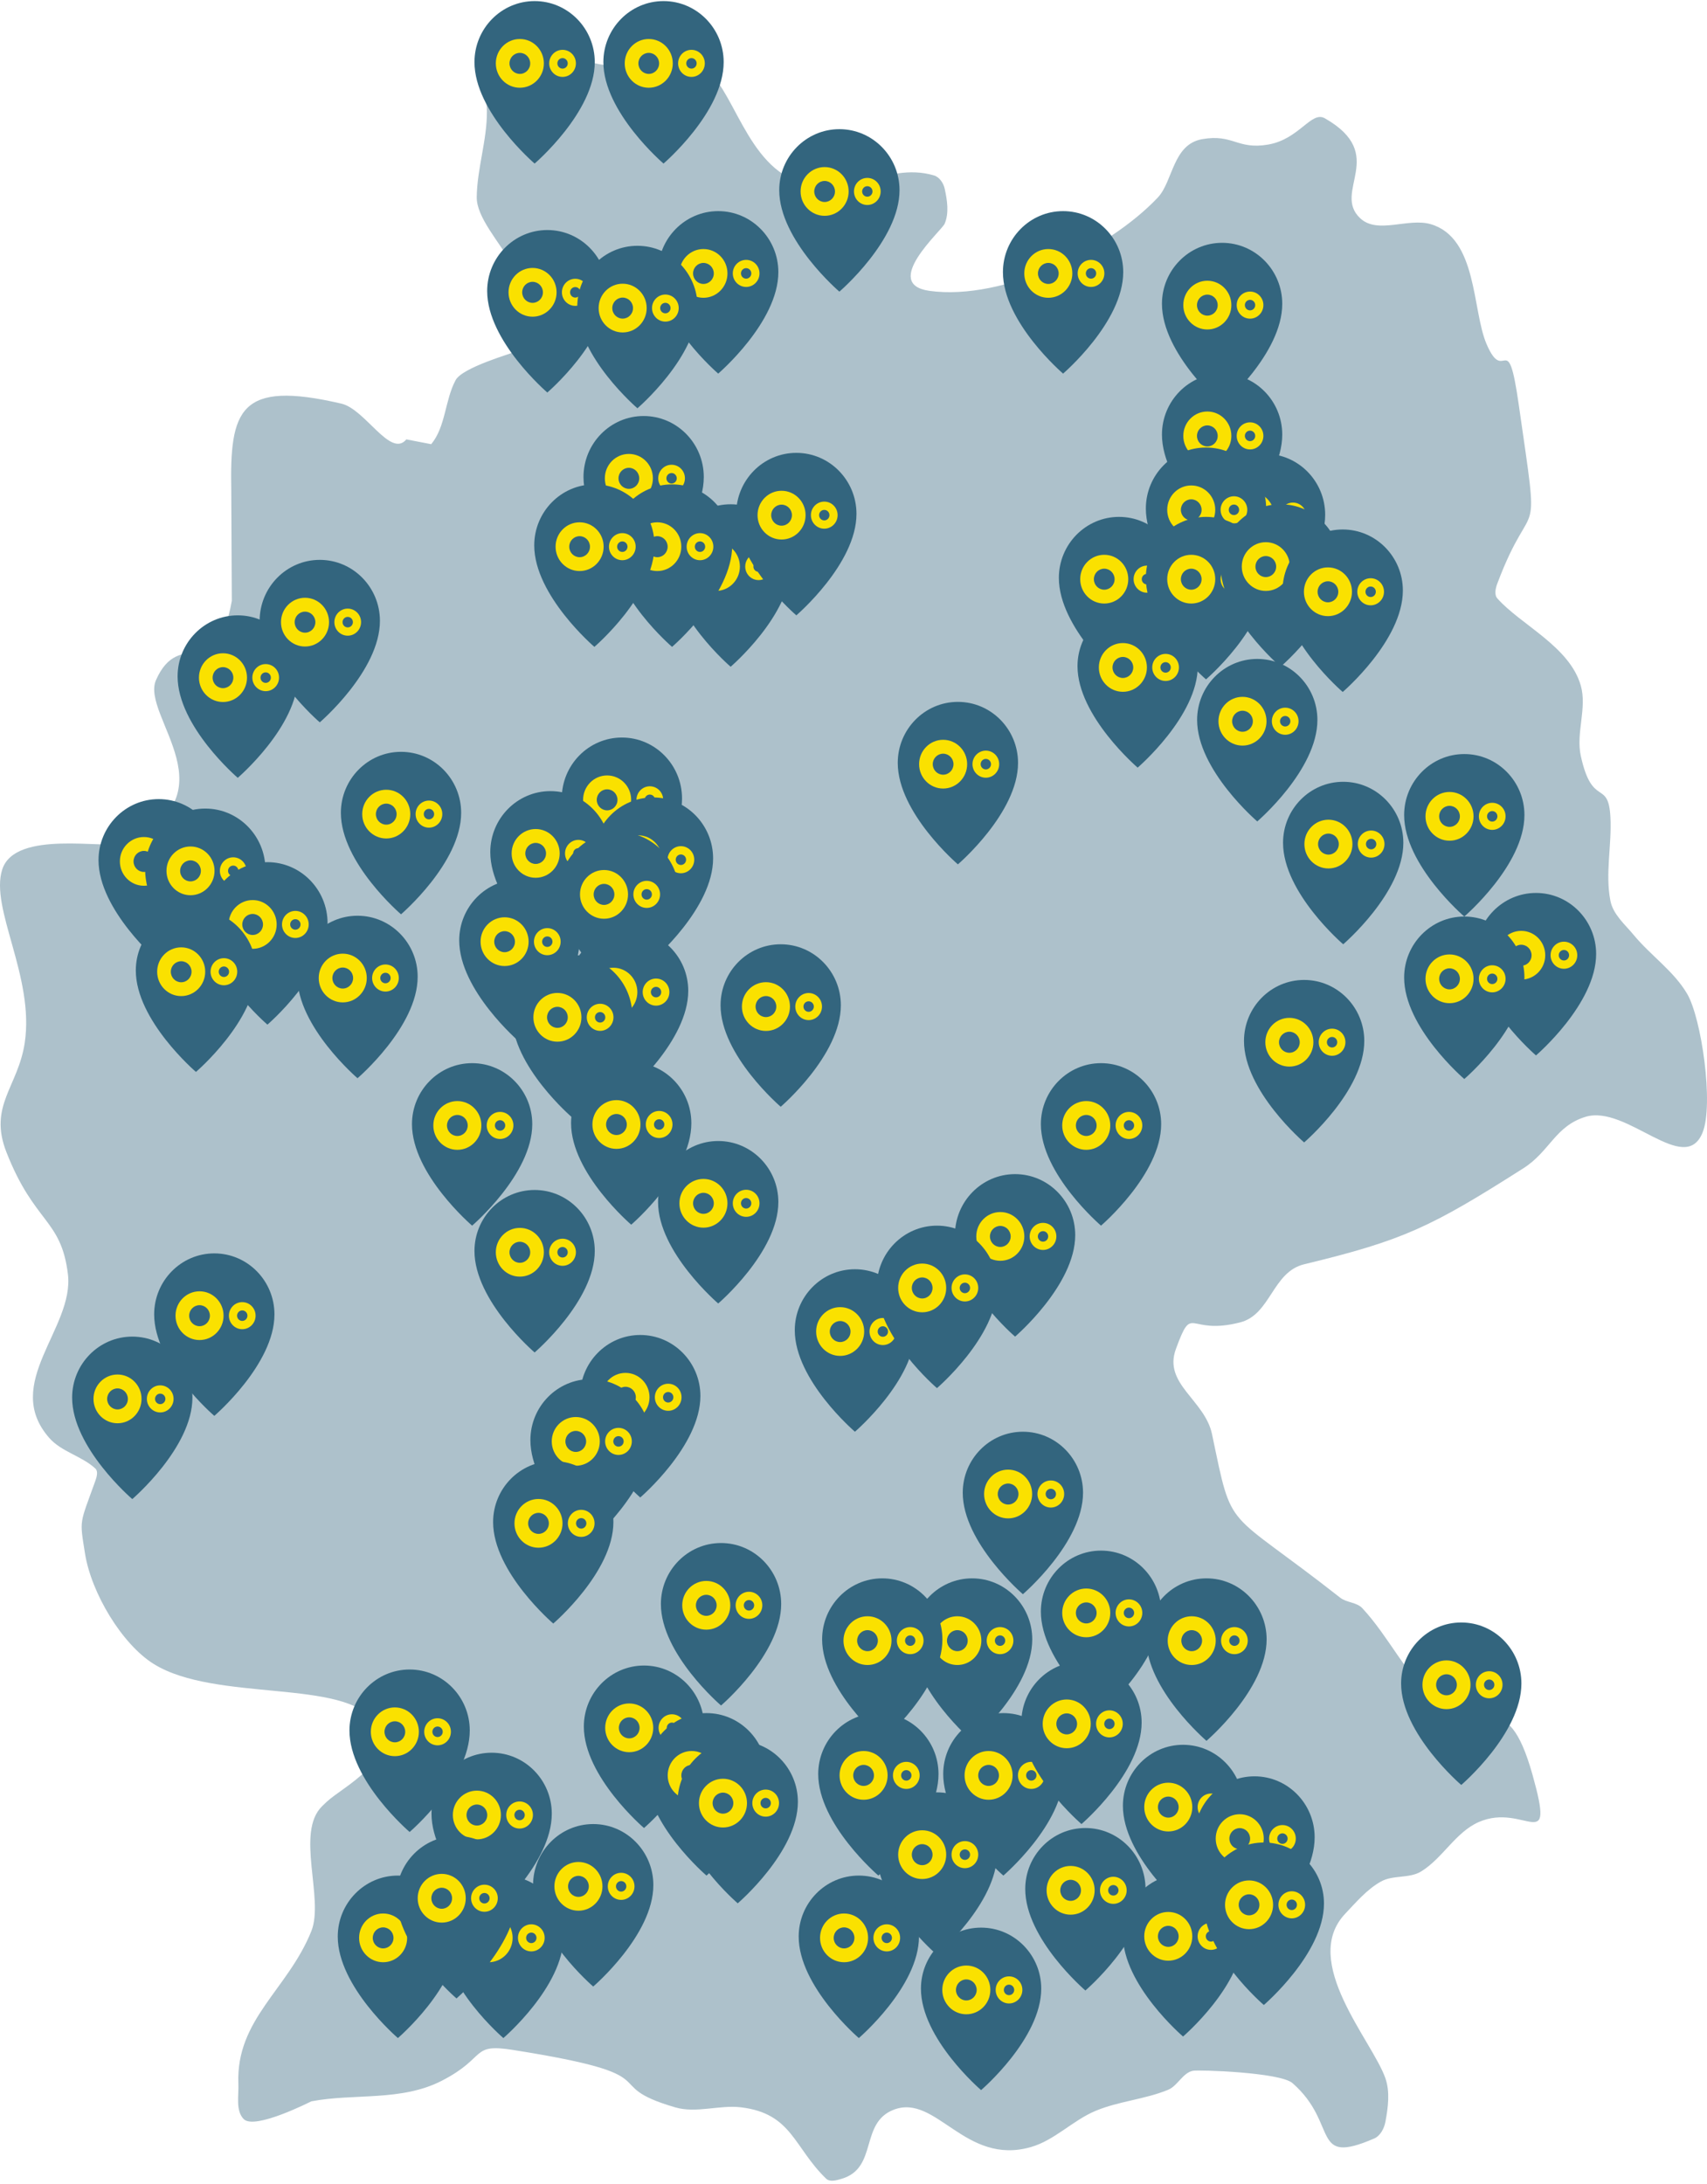 <svg width="394" height="504" viewBox="0 0 394 504" fill="none" xmlns="http://www.w3.org/2000/svg">
<path fill-rule="evenodd" clip-rule="evenodd" d="M53.381 113.222C53.021 94.593 55.183 87.642 78.798 93.148C84.341 94.441 90.127 105.804 93.791 101.399L99.529 102.505C102.886 98.469 102.672 92.374 105.156 87.736C106.745 84.767 118.155 81.59 118.388 81.328C130.576 67.602 109.902 54.782 110.037 45.461C110.133 38.81 112.439 32.3 112.385 25.648C112.316 17.226 105.553 13.936 113.215 10.206C124.772 4.581 129.929 14.459 140.511 15.077C147.154 15.465 153.976 13.331 160.471 14.797C168.56 16.622 170.891 36.067 183.041 41.461C195.23 46.872 204.183 37.146 215.583 40.485C216.826 40.849 217.76 42.249 218.042 43.528C218.623 46.162 219.097 49.147 218.042 51.625C217.353 53.243 203.315 65.552 214.523 67.12C231.604 69.509 255.947 57.552 267.232 45.592C270.786 41.825 270.651 33.314 277.481 32.115C284.663 30.855 285.574 34.616 292.755 33.355C299.937 32.093 302.659 25.511 305.796 27.301C320.577 35.736 307.324 44.223 313.989 50.399C318.003 54.119 325.038 50.191 330.26 51.741C341.057 54.946 339.757 71.57 343.116 79.396C347.309 89.165 347.924 75.068 350.53 93.253C355.577 128.479 353.998 112.382 345.604 134.661C345.202 135.729 344.851 137.24 345.604 138.092C350.987 144.183 362.285 149.162 364.866 158.207C366.348 163.4 363.713 169.146 364.866 174.423C367.523 186.587 371.246 179.67 371.711 188.613C372.045 195.035 370.459 201.602 371.711 207.906C372.335 211.045 375.084 213.345 377.113 215.801C380.994 220.499 386.3 224.064 389.404 229.322C392.733 234.962 395.599 254.884 392.978 261.365C388.837 271.602 375.454 254.82 365.959 257.732C358.939 259.885 357.722 265.716 351.633 269.593C330.139 283.28 323.849 286.241 301.022 291.757C293.675 293.532 293.322 303.347 286.257 305.165C273.954 308.332 275.38 300.496 271.408 311.33C268.448 319.401 278.089 323.051 279.752 330.966C284.631 354.194 282.388 347.523 309.326 368.695C310.812 369.864 313.146 369.736 314.439 371.122C320.623 377.748 324.493 386.571 331.43 392.384C342.071 401.301 347.64 387.861 353.738 409.61C359.085 428.681 351.892 415.852 341.31 420.48C335.969 422.816 332.973 428.863 327.986 431.896C325.273 433.546 321.54 432.649 318.766 434.192C315.539 435.986 313.058 438.928 310.507 441.616C300.03 452.657 316.77 470.957 319.774 479.614C320.87 482.771 320.385 486.363 319.774 489.651C319.492 491.174 318.604 492.888 317.197 493.498C302.365 499.924 309.105 490.134 298.323 480.721C295.457 478.218 276.673 477.619 275.347 477.876C272.993 478.332 271.833 481.354 269.613 482.268C264.241 484.48 258.25 484.883 252.888 487.12C247.626 489.316 243.422 493.914 237.946 495.483C222.722 499.842 216.116 483.122 206.319 486.851C198.379 489.873 202.683 500.269 194.327 502.783C193.165 503.133 191.568 503.63 190.691 502.783C183.21 495.556 182.831 487.761 171.108 486.317C166.057 485.694 160.745 487.751 155.845 486.317C137.318 480.893 156.243 479.072 118.488 473.08C108.469 471.49 112.565 474.715 102.006 480.16C92.615 485.003 81.79 483.042 71.868 484.926C71.809 484.937 58.781 491.615 56.25 489.023C54.346 487.073 55.131 483.632 55.02 480.893C54.422 465.999 66.48 459.102 71.868 445.633C74.862 438.149 68.156 422.895 74.336 416.831C74.682 416.492 75.033 416.156 75.39 415.822C79.395 412.082 92.156 406.316 86.326 397.352C79.847 387.391 49.744 392.824 35.53 384.029C28.147 379.461 21.06 367.596 19.62 358.502C18.345 350.446 18.345 351.956 22.017 341.71C22.331 340.831 22.697 339.537 22.017 338.906C18.889 336.005 14.196 335.049 11.376 331.841C0.321 319.268 17.218 306.49 15.674 294.007C14.091 281.206 7.962 282.407 1.481 265.885C-2.728 255.155 4.188 250.82 5.712 240.63C7.995 225.373 -2.389 209.639 0.518 200.643C3.517 191.357 24.352 196.053 28.127 194.553C54.805 183.955 32.37 165.247 36.002 156.959C41.412 144.616 50.131 157.635 53.507 138.653L53.381 113.222Z" fill="#ADC1CB"/>
<path d="M148.642 384.359C140.962 384.359 134.76 390.692 134.76 398.441C134.76 409.982 148.642 421.855 148.642 421.855C148.642 421.855 162.525 409.982 162.525 398.441C162.525 390.692 156.323 384.359 148.642 384.359Z" fill="#33657E"/>
<path fill-rule="evenodd" clip-rule="evenodd" d="M145.233 393.108C142.17 393.108 139.688 395.626 139.688 398.733C139.688 401.84 142.17 404.357 145.233 404.357C148.296 404.357 150.778 401.84 150.778 398.733C150.778 395.626 148.296 393.108 145.233 393.108ZM145.233 401.165C143.913 401.165 142.841 400.077 142.841 398.738C142.841 397.399 143.913 396.312 145.233 396.312C146.554 396.312 147.626 397.399 147.626 398.738C147.626 400.077 146.559 401.165 145.233 401.165ZM155.091 395.608C153.388 395.608 152.01 397.01 152.01 398.733C152.01 400.461 153.393 401.857 155.091 401.857C156.789 401.857 158.171 400.455 158.171 398.733C158.176 397.005 156.794 395.608 155.091 395.608ZM155.091 399.946C154.433 399.946 153.895 399.405 153.895 398.733C153.895 398.066 154.428 397.52 155.091 397.52C155.748 397.52 156.287 398.061 156.287 398.733C156.287 399.4 155.754 399.946 155.091 399.946Z" fill="#FAE100"/>
<path d="M236.098 330.401C228.417 330.401 222.215 336.734 222.215 344.483C222.215 356.023 236.098 367.897 236.098 367.897C236.098 367.897 249.98 356.023 249.98 344.483C249.98 336.734 243.778 330.401 236.098 330.401Z" fill="#33657E"/>
<path fill-rule="evenodd" clip-rule="evenodd" d="M232.688 339.15C229.626 339.15 227.144 341.668 227.144 344.775C227.144 347.881 229.626 350.399 232.688 350.399C235.751 350.399 238.233 347.881 238.233 344.775C238.233 341.668 235.751 339.15 232.688 339.15ZM232.688 347.206C231.368 347.206 230.296 346.119 230.296 344.78C230.296 343.441 231.368 342.353 232.688 342.353C234.009 342.353 235.081 343.441 235.081 344.78C235.081 346.119 234.014 347.206 232.688 347.206ZM242.546 341.65C240.843 341.65 239.465 343.052 239.465 344.775C239.465 346.502 240.848 347.899 242.546 347.899C244.244 347.899 245.626 346.497 245.626 344.775C245.632 343.047 244.249 341.65 242.546 341.65ZM242.546 345.988C241.888 345.988 241.35 345.447 241.35 344.775C241.35 344.108 241.883 343.561 242.546 343.561C243.203 343.561 243.742 344.102 243.742 344.775C243.742 345.441 243.209 345.988 242.546 345.988Z" fill="#FAE100"/>
<path d="M197.329 292.905C189.648 292.905 183.446 299.237 183.446 306.987C183.446 318.527 197.329 330.401 197.329 330.401C197.329 330.401 211.212 318.527 211.212 306.987C211.212 299.237 205.01 292.905 197.329 292.905Z" fill="#33657E"/>
<path fill-rule="evenodd" clip-rule="evenodd" d="M193.92 301.654C190.857 301.654 188.375 304.171 188.375 307.278C188.375 310.385 190.857 312.903 193.92 312.903C196.983 312.903 199.465 310.385 199.465 307.278C199.465 304.171 196.983 301.654 193.92 301.654ZM193.92 309.71C192.6 309.71 191.528 308.623 191.528 307.283C191.528 305.944 192.6 304.857 193.92 304.857C195.24 304.857 196.312 305.944 196.312 307.283C196.312 308.623 195.245 309.71 193.92 309.71ZM203.777 304.153C202.074 304.153 200.697 305.556 200.697 307.278C200.697 309.006 202.079 310.403 203.777 310.403C205.475 310.403 206.858 309.001 206.858 307.278C206.863 305.55 205.481 304.153 203.777 304.153ZM203.777 308.491C203.12 308.491 202.581 307.95 202.581 307.278C202.581 306.611 203.115 306.065 203.777 306.065C204.435 306.065 204.973 306.606 204.973 307.278C204.973 307.945 204.44 308.491 203.777 308.491Z" fill="#FAE100"/>
<path d="M254.13 245.348C246.449 245.348 240.247 251.681 240.247 259.43C240.247 270.971 254.13 282.845 254.13 282.845C254.13 282.845 268.012 270.971 268.012 259.43C268.012 251.681 261.81 245.348 254.13 245.348Z" fill="#33657E"/>
<path fill-rule="evenodd" clip-rule="evenodd" d="M250.721 254.097C247.658 254.097 245.176 256.615 245.176 259.722C245.176 262.829 247.658 265.346 250.721 265.346C253.784 265.346 256.265 262.829 256.265 259.722C256.265 256.615 253.784 254.097 250.721 254.097ZM250.721 262.154C249.4 262.154 248.328 261.066 248.328 259.727C248.328 258.388 249.4 257.301 250.721 257.301C252.041 257.301 253.113 258.388 253.113 259.727C253.113 261.066 252.046 262.154 250.721 262.154ZM260.578 256.597C258.875 256.597 257.498 257.999 257.498 259.722C257.498 261.45 258.88 262.846 260.578 262.846C262.276 262.846 263.659 261.444 263.659 259.722C263.664 257.994 262.281 256.597 260.578 256.597ZM260.578 260.935C259.921 260.935 259.382 260.394 259.382 259.722C259.382 259.055 259.915 258.509 260.578 258.509C261.236 258.509 261.774 259.05 261.774 259.722C261.774 260.389 261.241 260.935 260.578 260.935Z" fill="#FAE100"/>
<path d="M354.528 206.067C346.848 206.067 340.646 212.4 340.646 220.149C340.646 231.69 354.528 243.563 354.528 243.563C354.528 243.563 368.411 231.69 368.411 220.149C368.411 212.4 362.209 206.067 354.528 206.067Z" fill="#33657E"/>
<path fill-rule="evenodd" clip-rule="evenodd" d="M351.119 214.816C348.056 214.816 345.574 217.334 345.574 220.441C345.574 223.547 348.056 226.065 351.119 226.065C354.182 226.065 356.664 223.547 356.664 220.441C356.664 217.334 354.182 214.816 351.119 214.816ZM351.119 222.872C349.799 222.872 348.727 221.785 348.727 220.446C348.727 219.107 349.799 218.019 351.119 218.019C352.439 218.019 353.511 219.107 353.511 220.446C353.511 221.785 352.445 222.872 351.119 222.872ZM360.977 217.316C359.273 217.316 357.896 218.718 357.896 220.441C357.896 222.168 359.278 223.565 360.977 223.565C362.675 223.565 364.057 222.163 364.057 220.441C364.062 218.713 362.68 217.316 360.977 217.316ZM360.977 221.654C360.319 221.654 359.781 221.113 359.781 220.441C359.781 219.774 360.314 219.227 360.977 219.227C361.634 219.227 362.173 219.768 362.173 220.441C362.173 221.108 361.639 221.654 360.977 221.654Z" fill="#FAE100"/>
<path d="M301.013 226.143C293.332 226.143 287.13 232.475 287.13 240.225C287.13 251.765 301.013 263.639 301.013 263.639C301.013 263.639 314.895 251.765 314.895 240.225C314.895 232.475 308.693 226.143 301.013 226.143Z" fill="#33657E"/>
<path fill-rule="evenodd" clip-rule="evenodd" d="M297.603 234.892C294.541 234.892 292.059 237.409 292.059 240.516C292.059 243.623 294.541 246.141 297.603 246.141C300.666 246.141 303.148 243.623 303.148 240.516C303.148 237.409 300.666 234.892 297.603 234.892ZM297.603 242.948C296.283 242.948 295.211 241.861 295.211 240.522C295.211 239.183 296.283 238.095 297.603 238.095C298.924 238.095 299.996 239.183 299.996 240.522C299.996 241.861 298.929 242.948 297.603 242.948ZM307.461 237.392C305.758 237.392 304.38 238.794 304.38 240.516C304.38 242.244 305.763 243.641 307.461 243.641C309.159 243.641 310.541 242.239 310.541 240.516C310.547 238.789 309.164 237.392 307.461 237.392ZM307.461 241.729C306.803 241.729 306.265 241.189 306.265 240.516C306.265 239.849 306.798 239.303 307.461 239.303C308.118 239.303 308.657 239.844 308.657 240.516C308.657 241.183 308.124 241.729 307.461 241.729Z" fill="#FAE100"/>
<path d="M337.978 211.51C330.298 211.51 324.096 217.843 324.096 225.592C324.096 237.133 337.978 249.006 337.978 249.006C337.978 249.006 351.861 237.133 351.861 225.592C351.861 217.843 345.659 211.51 337.978 211.51Z" fill="#33657E"/>
<path fill-rule="evenodd" clip-rule="evenodd" d="M334.569 220.259C331.506 220.259 329.024 222.777 329.024 225.884C329.024 228.99 331.506 231.508 334.569 231.508C337.632 231.508 340.114 228.99 340.114 225.884C340.114 222.777 337.632 220.259 334.569 220.259ZM334.569 228.316C333.249 228.316 332.177 227.228 332.177 225.889C332.177 224.55 333.249 223.462 334.569 223.462C335.889 223.462 336.961 224.55 336.961 225.889C336.961 227.228 335.895 228.316 334.569 228.316ZM344.427 222.759C342.723 222.759 341.346 224.161 341.346 225.884C341.346 227.611 342.729 229.008 344.427 229.008C346.125 229.008 347.507 227.606 347.507 225.884C347.512 224.156 346.13 222.759 344.427 222.759ZM344.427 227.097C343.769 227.097 343.231 226.556 343.231 225.884C343.231 225.217 343.764 224.67 344.427 224.67C345.084 224.67 345.623 225.211 345.623 225.884C345.623 226.551 345.089 227.097 344.427 227.097Z" fill="#FAE100"/>
<path d="M310.029 180.415C302.349 180.415 296.146 186.748 296.146 194.497C296.146 206.038 310.029 217.912 310.029 217.912C310.029 217.912 323.912 206.038 323.912 194.497C323.912 186.748 317.71 180.415 310.029 180.415Z" fill="#33657E"/>
<path fill-rule="evenodd" clip-rule="evenodd" d="M306.62 189.165C303.557 189.165 301.075 191.682 301.075 194.789C301.075 197.896 303.557 200.414 306.62 200.414C309.683 200.414 312.165 197.896 312.165 194.789C312.165 191.682 309.683 189.165 306.62 189.165ZM306.62 197.221C305.3 197.221 304.228 196.134 304.228 194.794C304.228 193.455 305.3 192.368 306.62 192.368C307.94 192.368 309.012 193.455 309.012 194.794C309.012 196.134 307.946 197.221 306.62 197.221ZM316.478 191.664C314.774 191.664 313.397 193.067 313.397 194.789C313.397 196.517 314.779 197.914 316.478 197.914C318.176 197.914 319.558 196.512 319.558 194.789C319.563 193.061 318.181 191.664 316.478 191.664ZM316.478 196.002C315.82 196.002 315.282 195.461 315.282 194.789C315.282 194.122 315.815 193.576 316.478 193.576C317.135 193.576 317.673 194.117 317.673 194.789C317.673 195.456 317.14 196.002 316.478 196.002Z" fill="#FAE100"/>
<path d="M337.978 174.014C330.298 174.014 324.096 180.346 324.096 188.096C324.096 199.636 337.978 211.51 337.978 211.51C337.978 211.51 351.861 199.636 351.861 188.096C351.861 180.346 345.659 174.014 337.978 174.014Z" fill="#33657E"/>
<path fill-rule="evenodd" clip-rule="evenodd" d="M334.569 182.763C331.506 182.763 329.024 185.28 329.024 188.387C329.024 191.494 331.506 194.012 334.569 194.012C337.632 194.012 340.114 191.494 340.114 188.387C340.114 185.28 337.632 182.763 334.569 182.763ZM334.569 190.819C333.249 190.819 332.177 189.732 332.177 188.393C332.177 187.053 333.249 185.966 334.569 185.966C335.889 185.966 336.961 187.053 336.961 188.393C336.961 189.732 335.895 190.819 334.569 190.819ZM344.427 185.263C342.723 185.263 341.346 186.665 341.346 188.387C341.346 190.115 342.729 191.512 344.427 191.512C346.125 191.512 347.507 190.11 347.507 188.387C347.512 186.659 346.13 185.263 344.427 185.263ZM344.427 189.6C343.769 189.6 343.231 189.059 343.231 188.387C343.231 187.72 343.764 187.174 344.427 187.174C345.084 187.174 345.623 187.715 345.623 188.387C345.623 189.054 345.089 189.6 344.427 189.6Z" fill="#FAE100"/>
<path d="M153.15 0.25C145.47 0.25 139.268 6.583 139.268 14.332C139.268 25.872 153.15 37.746 153.15 37.746C153.15 37.746 167.033 25.872 167.033 14.332C167.033 6.583 160.831 0.25 153.15 0.25Z" fill="#33657E"/>
<path fill-rule="evenodd" clip-rule="evenodd" d="M149.741 8.999C146.678 8.999 144.196 11.517 144.196 14.624C144.196 17.73 146.678 20.248 149.741 20.248C152.804 20.248 155.286 17.73 155.286 14.624C155.286 11.517 152.804 8.999 149.741 8.999ZM149.741 17.055C148.421 17.055 147.349 15.968 147.349 14.629C147.349 13.29 148.421 12.202 149.741 12.202C151.061 12.202 152.133 13.29 152.133 14.629C152.133 15.968 151.067 17.055 149.741 17.055ZM159.599 11.499C157.895 11.499 156.518 12.901 156.518 14.624C156.518 16.351 157.901 17.748 159.599 17.748C161.297 17.748 162.679 16.346 162.679 14.624C162.684 12.896 161.302 11.499 159.599 11.499ZM159.599 15.837C158.941 15.837 158.403 15.296 158.403 14.624C158.403 13.957 158.936 13.411 159.599 13.411C160.256 13.411 160.795 13.951 160.795 14.624C160.795 15.291 160.261 15.837 159.599 15.837Z" fill="#FAE100"/>
<path d="M123.397 0.25C115.717 0.25 109.515 6.583 109.515 14.332C109.515 25.872 123.397 37.746 123.397 37.746C123.397 37.746 137.28 25.872 137.28 14.332C137.28 6.583 131.078 0.25 123.397 0.25Z" fill="#33657E"/>
<path fill-rule="evenodd" clip-rule="evenodd" d="M119.988 8.999C116.925 8.999 114.443 11.517 114.443 14.624C114.443 17.73 116.925 20.248 119.988 20.248C123.051 20.248 125.533 17.73 125.533 14.624C125.533 11.517 123.051 8.999 119.988 8.999ZM119.988 17.055C118.668 17.055 117.596 15.968 117.596 14.629C117.596 13.29 118.668 12.202 119.988 12.202C121.308 12.202 122.38 13.29 122.38 14.629C122.38 15.968 121.314 17.055 119.988 17.055ZM129.846 11.499C128.142 11.499 126.765 12.901 126.765 14.624C126.765 16.351 128.148 17.748 129.846 17.748C131.544 17.748 132.926 16.346 132.926 14.624C132.931 12.896 131.549 11.499 129.846 11.499ZM129.846 15.837C129.188 15.837 128.65 15.296 128.65 14.624C128.65 13.957 129.183 13.411 129.846 13.411C130.503 13.411 131.042 13.951 131.042 14.624C131.042 15.291 130.508 15.837 129.846 15.837Z" fill="#FAE100"/>
<path d="M234.294 270.955C226.613 270.955 220.411 277.288 220.411 285.037C220.411 296.578 234.294 308.452 234.294 308.452C234.294 308.452 248.176 296.578 248.176 285.037C248.176 277.288 241.974 270.955 234.294 270.955Z" fill="#33657E"/>
<path fill-rule="evenodd" clip-rule="evenodd" d="M230.885 279.705C227.822 279.705 225.34 282.222 225.34 285.329C225.34 288.436 227.822 290.953 230.885 290.953C233.948 290.953 236.43 288.436 236.43 285.329C236.43 282.222 233.948 279.705 230.885 279.705ZM230.885 287.761C229.564 287.761 228.492 286.674 228.492 285.334C228.492 283.995 229.564 282.908 230.885 282.908C232.205 282.908 233.277 283.995 233.277 285.334C233.277 286.674 232.21 287.761 230.885 287.761ZM240.742 282.204C239.039 282.204 237.662 283.607 237.662 285.329C237.662 287.057 239.044 288.454 240.742 288.454C242.44 288.454 243.823 287.052 243.823 285.329C243.828 283.601 242.446 282.204 240.742 282.204ZM240.742 286.542C240.085 286.542 239.546 286.001 239.546 285.329C239.546 284.662 240.08 284.116 240.742 284.116C241.4 284.116 241.938 284.657 241.938 285.329C241.938 285.996 241.405 286.542 240.742 286.542Z" fill="#FAE100"/>
<path d="M216.263 282.845C208.582 282.845 202.38 289.177 202.38 296.927C202.38 308.467 216.263 320.341 216.263 320.341C216.263 320.341 230.145 308.467 230.145 296.927C230.145 289.177 223.943 282.845 216.263 282.845Z" fill="#33657E"/>
<path fill-rule="evenodd" clip-rule="evenodd" d="M212.853 291.594C209.791 291.594 207.309 294.111 207.309 297.218C207.309 300.325 209.791 302.843 212.853 302.843C215.916 302.843 218.398 300.325 218.398 297.218C218.398 294.111 215.916 291.594 212.853 291.594ZM212.853 299.65C211.533 299.65 210.461 298.563 210.461 297.224C210.461 295.884 211.533 294.797 212.853 294.797C214.174 294.797 215.246 295.884 215.246 297.224C215.246 298.563 214.179 299.65 212.853 299.65ZM222.711 294.093C221.008 294.093 219.63 295.496 219.63 297.218C219.63 298.946 221.013 300.343 222.711 300.343C224.409 300.343 225.791 298.941 225.791 297.218C225.797 295.49 224.414 294.093 222.711 294.093ZM222.711 298.431C222.053 298.431 221.515 297.89 221.515 297.218C221.515 296.551 222.048 296.005 222.711 296.005C223.368 296.005 223.907 296.546 223.907 297.218C223.907 297.885 223.374 298.431 222.711 298.431Z" fill="#FAE100"/>
<path d="M123.397 274.614C115.717 274.614 109.515 280.946 109.515 288.696C109.515 300.236 123.397 312.11 123.397 312.11C123.397 312.11 137.28 300.236 137.28 288.696C137.28 280.946 131.078 274.614 123.397 274.614Z" fill="#33657E"/>
<path fill-rule="evenodd" clip-rule="evenodd" d="M119.988 283.363C116.925 283.363 114.443 285.88 114.443 288.987C114.443 292.094 116.925 294.612 119.988 294.612C123.051 294.612 125.533 292.094 125.533 288.987C125.533 285.88 123.051 283.363 119.988 283.363ZM119.988 291.419C118.668 291.419 117.596 290.332 117.596 288.993C117.596 287.653 118.668 286.566 119.988 286.566C121.308 286.566 122.38 287.653 122.38 288.993C122.38 290.332 121.314 291.419 119.988 291.419ZM129.846 285.863C128.142 285.863 126.765 287.265 126.765 288.987C126.765 290.715 128.148 292.112 129.846 292.112C131.544 292.112 132.926 290.71 132.926 288.987C132.931 287.259 131.549 285.863 129.846 285.863ZM129.846 290.2C129.188 290.2 128.65 289.659 128.65 288.987C128.65 288.32 129.183 287.774 129.846 287.774C130.503 287.774 131.042 288.315 131.042 288.987C131.042 289.654 130.508 290.2 129.846 290.2Z" fill="#FAE100"/>
<path d="M147.78 308.075C140.099 308.075 133.897 314.408 133.897 322.157C133.897 333.698 147.78 345.572 147.78 345.572C147.78 345.572 161.663 333.698 161.663 322.157C161.663 314.408 155.461 308.075 147.78 308.075Z" fill="#33657E"/>
<path fill-rule="evenodd" clip-rule="evenodd" d="M144.371 316.825C141.308 316.825 138.826 319.342 138.826 322.449C138.826 325.556 141.308 328.073 144.371 328.073C147.434 328.073 149.916 325.556 149.916 322.449C149.916 319.342 147.434 316.825 144.371 316.825ZM144.371 324.881C143.051 324.881 141.979 323.794 141.979 322.454C141.979 321.115 143.051 320.028 144.371 320.028C145.691 320.028 146.763 321.115 146.763 322.454C146.763 323.794 145.697 324.881 144.371 324.881ZM154.229 319.324C152.525 319.324 151.148 320.726 151.148 322.449C151.148 324.177 152.53 325.574 154.229 325.574C155.927 325.574 157.309 324.172 157.309 322.449C157.314 320.721 155.932 319.324 154.229 319.324ZM154.229 323.662C153.571 323.662 153.033 323.121 153.033 322.449C153.033 321.782 153.566 321.236 154.229 321.236C154.886 321.236 155.424 321.777 155.424 322.449C155.424 323.116 154.891 323.662 154.229 323.662Z" fill="#FAE100"/>
<path d="M136.306 318.259C128.625 318.259 122.423 324.592 122.423 332.341C122.423 343.882 136.306 355.756 136.306 355.756C136.306 355.756 150.188 343.882 150.188 332.341C150.188 324.592 143.986 318.259 136.306 318.259Z" fill="#33657E"/>
<path fill-rule="evenodd" clip-rule="evenodd" d="M132.896 327.009C129.834 327.009 127.352 329.526 127.352 332.633C127.352 335.74 129.834 338.257 132.896 338.257C135.959 338.257 138.441 335.74 138.441 332.633C138.441 329.526 135.959 327.009 132.896 327.009ZM132.896 335.065C131.576 335.065 130.504 333.978 130.504 332.638C130.504 331.299 131.576 330.212 132.896 330.212C134.217 330.212 135.289 331.299 135.289 332.638C135.289 333.978 134.222 335.065 132.896 335.065ZM142.754 329.508C141.051 329.508 139.673 330.91 139.673 332.633C139.673 334.361 141.056 335.758 142.754 335.758C144.452 335.758 145.834 334.356 145.834 332.633C145.84 330.905 144.457 329.508 142.754 329.508ZM142.754 333.846C142.096 333.846 141.558 333.305 141.558 332.633C141.558 331.966 142.091 331.42 142.754 331.42C143.411 331.42 143.95 331.961 143.95 332.633C143.95 333.3 143.417 333.846 142.754 333.846Z" fill="#FAE100"/>
<path d="M127.7 337.173C120.019 337.173 113.817 343.505 113.817 351.255C113.817 362.795 127.7 374.669 127.7 374.669C127.7 374.669 141.583 362.795 141.583 351.255C141.583 343.505 135.381 337.173 127.7 337.173Z" fill="#33657E"/>
<path fill-rule="evenodd" clip-rule="evenodd" d="M124.291 345.922C121.228 345.922 118.746 348.439 118.746 351.546C118.746 354.653 121.228 357.171 124.291 357.171C127.354 357.171 129.836 354.653 129.836 351.546C129.836 348.439 127.354 345.922 124.291 345.922ZM124.291 353.978C122.971 353.978 121.899 352.891 121.899 351.552C121.899 350.212 122.971 349.125 124.291 349.125C125.611 349.125 126.683 350.212 126.683 351.552C126.683 352.891 125.616 353.978 124.291 353.978ZM134.148 348.422C132.445 348.422 131.068 349.824 131.068 351.546C131.068 353.274 132.45 354.671 134.148 354.671C135.847 354.671 137.229 353.269 137.229 351.546C137.234 349.818 135.852 348.422 134.148 348.422ZM134.148 352.759C133.491 352.759 132.953 352.218 132.953 351.546C132.953 350.879 133.486 350.333 134.148 350.333C134.806 350.333 135.344 350.874 135.344 351.546C135.344 352.213 134.811 352.759 134.148 352.759Z" fill="#FAE100"/>
<path d="M36.624 184.412C28.943 184.412 22.741 190.745 22.741 198.494C22.741 210.035 36.624 221.909 36.624 221.909C36.624 221.909 50.507 210.035 50.507 198.494C50.507 190.745 44.304 184.412 36.624 184.412Z" fill="#33657E"/>
<path fill-rule="evenodd" clip-rule="evenodd" d="M33.215 193.161C30.152 193.161 27.67 195.679 27.67 198.786C27.67 201.893 30.152 204.41 33.215 204.41C36.278 204.41 38.76 201.893 38.76 198.786C38.76 195.679 36.278 193.161 33.215 193.161ZM33.215 201.218C31.895 201.218 30.823 200.13 30.823 198.791C30.823 197.452 31.895 196.365 33.215 196.365C34.535 196.365 35.607 197.452 35.607 198.791C35.607 200.13 34.54 201.218 33.215 201.218ZM43.072 195.661C41.369 195.661 39.992 197.063 39.992 198.786C39.992 200.514 41.374 201.911 43.072 201.911C44.77 201.911 46.153 200.508 46.153 198.786C46.158 197.058 44.776 195.661 43.072 195.661ZM43.072 199.999C42.415 199.999 41.876 199.458 41.876 198.786C41.876 198.119 42.41 197.573 43.072 197.573C43.73 197.573 44.268 198.114 44.268 198.786C44.268 199.453 43.735 199.999 43.072 199.999Z" fill="#FAE100"/>
<path d="M47.381 186.595C39.7 186.595 33.498 192.927 33.498 200.677C33.498 212.217 47.381 224.091 47.381 224.091C47.381 224.091 61.263 212.217 61.263 200.677C61.263 192.927 55.061 186.595 47.381 186.595Z" fill="#33657E"/>
<path fill-rule="evenodd" clip-rule="evenodd" d="M43.972 195.344C40.909 195.344 38.427 197.861 38.427 200.968C38.427 204.075 40.909 206.593 43.972 206.593C47.035 206.593 49.517 204.075 49.517 200.968C49.517 197.861 47.035 195.344 43.972 195.344ZM43.972 203.4C42.651 203.4 41.579 202.313 41.579 200.974C41.579 199.634 42.651 198.547 43.972 198.547C45.292 198.547 46.364 199.634 46.364 200.974C46.364 202.313 45.297 203.4 43.972 203.4ZM53.829 197.844C52.126 197.844 50.749 199.246 50.749 200.968C50.749 202.696 52.131 204.093 53.829 204.093C55.527 204.093 56.91 202.691 56.91 200.968C56.915 199.24 55.532 197.844 53.829 197.844ZM53.829 202.181C53.172 202.181 52.633 201.64 52.633 200.968C52.633 200.301 53.166 199.755 53.829 199.755C54.487 199.755 55.025 200.296 55.025 200.968C55.025 201.635 54.492 202.181 53.829 202.181Z" fill="#FAE100"/>
<path d="M61.724 198.961C54.043 198.961 47.841 205.294 47.841 213.043C47.841 224.583 61.724 236.457 61.724 236.457C61.724 236.457 75.606 224.583 75.606 213.043C75.606 205.294 69.404 198.961 61.724 198.961Z" fill="#33657E"/>
<path fill-rule="evenodd" clip-rule="evenodd" d="M58.314 207.71C55.252 207.71 52.77 210.228 52.77 213.335C52.77 216.441 55.252 218.959 58.314 218.959C61.377 218.959 63.859 216.441 63.859 213.335C63.859 210.228 61.377 207.71 58.314 207.71ZM58.314 215.766C56.994 215.766 55.922 214.679 55.922 213.34C55.922 212.001 56.994 210.913 58.314 210.913C59.635 210.913 60.707 212.001 60.707 213.34C60.707 214.679 59.64 215.766 58.314 215.766ZM68.172 210.21C66.469 210.21 65.091 211.612 65.091 213.335C65.091 215.062 66.474 216.459 68.172 216.459C69.87 216.459 71.252 215.057 71.252 213.335C71.257 211.607 69.875 210.21 68.172 210.21ZM68.172 214.548C67.514 214.548 66.976 214.007 66.976 213.335C66.976 212.668 67.509 212.121 68.172 212.121C68.829 212.121 69.368 212.662 69.368 213.335C69.368 214.002 68.835 214.548 68.172 214.548Z" fill="#FAE100"/>
<path d="M45.229 209.872C37.549 209.872 31.347 216.205 31.347 223.954C31.347 235.495 45.229 247.369 45.229 247.369C45.229 247.369 59.112 235.495 59.112 223.954C59.112 216.205 52.91 209.872 45.229 209.872Z" fill="#33657E"/>
<path fill-rule="evenodd" clip-rule="evenodd" d="M41.82 218.622C38.757 218.622 36.275 221.139 36.275 224.246C36.275 227.353 38.757 229.87 41.82 229.87C44.883 229.87 47.365 227.353 47.365 224.246C47.365 221.139 44.883 218.622 41.82 218.622ZM41.82 226.678C40.5 226.678 39.428 225.591 39.428 224.251C39.428 222.912 40.5 221.825 41.82 221.825C43.14 221.825 44.212 222.912 44.212 224.251C44.212 225.591 43.146 226.678 41.82 226.678ZM51.678 221.121C49.974 221.121 48.597 222.523 48.597 224.246C48.597 225.974 49.98 227.371 51.678 227.371C53.376 227.371 54.758 225.969 54.758 224.246C54.763 222.518 53.381 221.121 51.678 221.121ZM51.678 225.459C51.02 225.459 50.482 224.918 50.482 224.246C50.482 223.579 51.015 223.033 51.678 223.033C52.335 223.033 52.874 223.574 52.874 224.246C52.874 224.913 52.34 225.459 51.678 225.459Z" fill="#FAE100"/>
<path d="M82.52 211.327C74.84 211.327 68.638 217.66 68.638 225.409C68.638 236.95 82.52 248.824 82.52 248.824C82.52 248.824 96.403 236.95 96.403 225.409C96.403 217.66 90.201 211.327 82.52 211.327Z" fill="#33657E"/>
<path fill-rule="evenodd" clip-rule="evenodd" d="M79.111 220.076C76.048 220.076 73.566 222.594 73.566 225.701C73.566 228.808 76.048 231.325 79.111 231.325C82.174 231.325 84.656 228.808 84.656 225.701C84.656 222.594 82.174 220.076 79.111 220.076ZM79.111 228.133C77.791 228.133 76.719 227.045 76.719 225.706C76.719 224.367 77.791 223.28 79.111 223.28C80.431 223.28 81.504 224.367 81.504 225.706C81.504 227.045 80.437 228.133 79.111 228.133ZM88.969 222.576C87.265 222.576 85.888 223.978 85.888 225.701C85.888 227.429 87.271 228.826 88.969 228.826C90.667 228.826 92.049 227.423 92.049 225.701C92.054 223.973 90.672 222.576 88.969 222.576ZM88.969 226.914C88.311 226.914 87.773 226.373 87.773 225.701C87.773 225.034 88.306 224.488 88.969 224.488C89.626 224.488 90.165 225.029 90.165 225.701C90.165 226.368 89.631 226.914 88.969 226.914Z" fill="#FAE100"/>
<path d="M92.56 173.501C84.88 173.501 78.678 179.834 78.678 187.583C78.678 199.123 92.56 210.997 92.56 210.997C92.56 210.997 106.443 199.123 106.443 187.583C106.443 179.834 100.241 173.501 92.56 173.501Z" fill="#33657E"/>
<path fill-rule="evenodd" clip-rule="evenodd" d="M89.151 182.25C86.088 182.25 83.606 184.768 83.606 187.875C83.606 190.981 86.088 193.499 89.151 193.499C92.214 193.499 94.696 190.981 94.696 187.875C94.696 184.768 92.214 182.25 89.151 182.25ZM89.151 190.306C87.831 190.306 86.759 189.219 86.759 187.88C86.759 186.541 87.831 185.453 89.151 185.453C90.472 185.453 91.543 186.541 91.543 187.88C91.543 189.219 90.477 190.306 89.151 190.306ZM99.009 184.75C97.305 184.75 95.928 186.152 95.928 187.875C95.928 189.602 97.311 190.999 99.009 190.999C100.707 190.999 102.089 189.597 102.089 187.875C102.094 186.147 100.712 184.75 99.009 184.75ZM99.009 189.088C98.351 189.088 97.813 188.547 97.813 187.875C97.813 187.208 98.346 186.661 99.009 186.661C99.666 186.661 100.205 187.202 100.205 187.875C100.205 188.541 99.671 189.088 99.009 189.088Z" fill="#FAE100"/>
<path d="M166.426 356.086C158.745 356.086 152.543 362.418 152.543 370.168C152.543 381.708 166.426 393.582 166.426 393.582C166.426 393.582 180.308 381.708 180.308 370.168C180.308 362.418 174.106 356.086 166.426 356.086Z" fill="#33657E"/>
<path fill-rule="evenodd" clip-rule="evenodd" d="M163.017 364.835C159.954 364.835 157.472 367.353 157.472 370.459C157.472 373.566 159.954 376.084 163.017 376.084C166.079 376.084 168.561 373.566 168.561 370.459C168.561 367.353 166.079 364.835 163.017 364.835ZM163.017 372.891C161.696 372.891 160.624 371.804 160.624 370.465C160.624 369.126 161.696 368.038 163.017 368.038C164.337 368.038 165.409 369.126 165.409 370.465C165.409 371.804 164.342 372.891 163.017 372.891ZM172.874 367.335C171.171 367.335 169.794 368.737 169.794 370.459C169.794 372.187 171.176 373.584 172.874 373.584C174.572 373.584 175.955 372.182 175.955 370.459C175.96 368.732 174.577 367.335 172.874 367.335ZM172.874 371.672C172.217 371.672 171.678 371.132 171.678 370.459C171.678 369.792 172.211 369.246 172.874 369.246C173.532 369.246 174.07 369.787 174.07 370.459C174.07 371.126 173.537 371.672 172.874 371.672Z" fill="#FAE100"/>
<path d="M282.079 86.217C274.398 86.217 268.196 92.55 268.196 100.299C268.196 111.84 282.079 123.714 282.079 123.714C282.079 123.714 295.962 111.84 295.962 100.299C295.962 92.55 289.76 86.217 282.079 86.217Z" fill="#33657E"/>
<path fill-rule="evenodd" clip-rule="evenodd" d="M278.67 94.966C275.607 94.966 273.125 97.484 273.125 100.591C273.125 103.698 275.607 106.215 278.67 106.215C281.733 106.215 284.215 103.698 284.215 100.591C284.215 97.484 281.733 94.966 278.67 94.966ZM278.67 103.023C277.35 103.023 276.278 101.935 276.278 100.596C276.278 99.257 277.35 98.17 278.67 98.17C279.99 98.17 281.062 99.257 281.062 100.596C281.062 101.935 279.995 103.023 278.67 103.023ZM288.527 97.466C286.824 97.466 285.447 98.868 285.447 100.591C285.447 102.319 286.829 103.716 288.527 103.716C290.225 103.716 291.608 102.313 291.608 100.591C291.613 98.863 290.231 97.466 288.527 97.466ZM288.527 101.804C287.87 101.804 287.331 101.263 287.331 100.591C287.331 99.924 287.865 99.378 288.527 99.378C289.185 99.378 289.723 99.919 289.723 100.591C289.723 101.258 289.19 101.804 288.527 101.804Z" fill="#FAE100"/>
<path d="M165.772 48.721C158.092 48.721 151.89 55.054 151.89 62.803C151.89 74.343 165.772 86.217 165.772 86.217C165.772 86.217 179.655 74.343 179.655 62.803C179.655 55.054 173.453 48.721 165.772 48.721Z" fill="#33657E"/>
<path fill-rule="evenodd" clip-rule="evenodd" d="M162.363 57.47C159.3 57.47 156.818 59.988 156.818 63.094C156.818 66.201 159.3 68.719 162.363 68.719C165.426 68.719 167.908 66.201 167.908 63.094C167.908 59.988 165.426 57.47 162.363 57.47ZM162.363 65.526C161.043 65.526 159.971 64.439 159.971 63.1C159.971 61.761 161.043 60.673 162.363 60.673C163.683 60.673 164.755 61.761 164.755 63.1C164.755 64.439 163.689 65.526 162.363 65.526ZM172.221 59.97C170.517 59.97 169.14 61.372 169.14 63.094C169.14 64.822 170.523 66.219 172.221 66.219C173.919 66.219 175.301 64.817 175.301 63.094C175.306 61.367 173.924 59.97 172.221 59.97ZM172.221 64.308C171.563 64.308 171.025 63.767 171.025 63.094C171.025 62.428 171.558 61.881 172.221 61.881C172.878 61.881 173.417 62.422 173.417 63.094C173.417 63.761 172.883 64.308 172.221 64.308Z" fill="#FAE100"/>
<path d="M126.33 53.086C118.649 53.086 112.447 59.418 112.447 67.167C112.447 78.708 126.33 90.582 126.33 90.582C126.33 90.582 140.213 78.708 140.213 67.167C140.213 59.418 134.011 53.086 126.33 53.086Z" fill="#33657E"/>
<path fill-rule="evenodd" clip-rule="evenodd" d="M122.921 61.835C119.858 61.835 117.376 64.352 117.376 67.459C117.376 70.566 119.858 73.084 122.921 73.084C125.984 73.084 128.466 70.566 128.466 67.459C128.466 64.352 125.984 61.835 122.921 61.835ZM122.921 69.891C121.601 69.891 120.529 68.804 120.529 67.464C120.529 66.125 121.601 65.038 122.921 65.038C124.241 65.038 125.313 66.125 125.313 67.464C125.313 68.804 124.246 69.891 122.921 69.891ZM132.778 64.334C131.075 64.334 129.698 65.737 129.698 67.459C129.698 69.187 131.08 70.584 132.778 70.584C134.476 70.584 135.859 69.182 135.859 67.459C135.864 65.731 134.482 64.334 132.778 64.334ZM132.778 68.672C132.121 68.672 131.582 68.131 131.582 67.459C131.582 66.792 132.116 66.246 132.778 66.246C133.436 66.246 133.974 66.787 133.974 67.459C133.974 68.126 133.441 68.672 132.778 68.672Z" fill="#FAE100"/>
<path d="M147.127 56.723C139.446 56.723 133.244 63.055 133.244 70.805C133.244 82.345 147.127 94.219 147.127 94.219C147.127 94.219 161.009 82.345 161.009 70.805C161.009 63.055 154.807 56.723 147.127 56.723Z" fill="#33657E"/>
<path fill-rule="evenodd" clip-rule="evenodd" d="M143.718 65.472C140.655 65.472 138.173 67.989 138.173 71.096C138.173 74.203 140.655 76.721 143.718 76.721C146.781 76.721 149.263 74.203 149.263 71.096C149.263 67.989 146.781 65.472 143.718 65.472ZM143.718 73.528C142.397 73.528 141.325 72.441 141.325 71.102C141.325 69.762 142.397 68.675 143.718 68.675C145.038 68.675 146.11 69.762 146.11 71.102C146.11 72.441 145.043 73.528 143.718 73.528ZM153.575 67.972C151.872 67.972 150.495 69.374 150.495 71.096C150.495 72.824 151.877 74.221 153.575 74.221C155.273 74.221 156.656 72.819 156.656 71.096C156.661 69.368 155.279 67.972 153.575 67.972ZM153.575 72.309C152.918 72.309 152.379 71.768 152.379 71.096C152.379 70.429 152.913 69.883 153.575 69.883C154.233 69.883 154.771 70.424 154.771 71.096C154.771 71.763 154.238 72.309 153.575 72.309Z" fill="#FAE100"/>
<path d="M193.741 29.808C186.06 29.808 179.858 36.141 179.858 43.89C179.858 55.43 193.741 67.304 193.741 67.304C193.741 67.304 207.624 55.43 207.624 43.89C207.624 36.141 201.422 29.808 193.741 29.808Z" fill="#33657E"/>
<path fill-rule="evenodd" clip-rule="evenodd" d="M190.332 38.557C187.269 38.557 184.787 41.075 184.787 44.181C184.787 47.288 187.269 49.806 190.332 49.806C193.395 49.806 195.877 47.288 195.877 44.181C195.877 41.075 193.395 38.557 190.332 38.557ZM190.332 46.613C189.012 46.613 187.94 45.526 187.94 44.187C187.94 42.847 189.012 41.76 190.332 41.76C191.652 41.76 192.724 42.847 192.724 44.187C192.724 45.526 191.657 46.613 190.332 46.613ZM200.189 41.057C198.486 41.057 197.109 42.459 197.109 44.181C197.109 45.909 198.491 47.306 200.189 47.306C201.888 47.306 203.27 45.904 203.27 44.181C203.275 42.454 201.893 41.057 200.189 41.057ZM200.189 45.395C199.532 45.395 198.994 44.853 198.994 44.181C198.994 43.514 199.527 42.968 200.189 42.968C200.847 42.968 201.385 43.509 201.385 44.181C201.385 44.848 200.852 45.395 200.189 45.395Z" fill="#FAE100"/>
<path d="M168.641 116.372C160.961 116.372 154.759 122.705 154.759 130.454C154.759 141.994 168.641 153.868 168.641 153.868C168.641 153.868 182.524 141.994 182.524 130.454C182.524 122.705 176.322 116.372 168.641 116.372Z" fill="#33657E"/>
<path fill-rule="evenodd" clip-rule="evenodd" d="M165.232 125.121C162.169 125.121 159.688 127.639 159.688 130.745C159.688 133.852 162.169 136.37 165.232 136.37C168.295 136.37 170.777 133.852 170.777 130.745C170.777 127.639 168.295 125.121 165.232 125.121ZM165.232 133.177C163.912 133.177 162.84 132.09 162.84 130.751C162.84 129.412 163.912 128.324 165.232 128.324C166.553 128.324 167.625 129.412 167.625 130.751C167.625 132.09 166.558 133.177 165.232 133.177ZM175.09 127.621C173.387 127.621 172.009 129.023 172.009 130.745C172.009 132.473 173.392 133.87 175.09 133.87C176.788 133.87 178.17 132.468 178.17 130.745C178.175 129.018 176.793 127.621 175.09 127.621ZM175.09 131.959C174.432 131.959 173.894 131.418 173.894 130.745C173.894 130.079 174.427 129.532 175.09 129.532C175.747 129.532 176.286 130.073 176.286 130.745C176.286 131.412 175.753 131.959 175.09 131.959Z" fill="#FAE100"/>
<path d="M245.374 48.721C237.693 48.721 231.491 55.054 231.491 62.803C231.491 74.343 245.374 86.217 245.374 86.217C245.374 86.217 259.257 74.343 259.257 62.803C259.257 55.054 253.055 48.721 245.374 48.721Z" fill="#33657E"/>
<path fill-rule="evenodd" clip-rule="evenodd" d="M241.965 57.47C238.902 57.47 236.42 59.988 236.42 63.094C236.42 66.201 238.902 68.719 241.965 68.719C245.028 68.719 247.51 66.201 247.51 63.094C247.51 59.988 245.028 57.47 241.965 57.47ZM241.965 65.526C240.645 65.526 239.573 64.439 239.573 63.1C239.573 61.761 240.645 60.673 241.965 60.673C243.285 60.673 244.357 61.761 244.357 63.1C244.357 64.439 243.29 65.526 241.965 65.526ZM251.822 59.97C250.119 59.97 248.742 61.372 248.742 63.094C248.742 64.822 250.124 66.219 251.822 66.219C253.52 66.219 254.903 64.817 254.903 63.094C254.908 61.367 253.526 59.97 251.822 59.97ZM251.822 64.308C251.165 64.308 250.626 63.767 250.626 63.094C250.626 62.428 251.16 61.881 251.822 61.881C252.48 61.881 253.018 62.422 253.018 63.094C253.018 63.761 252.485 64.308 251.822 64.308Z" fill="#FAE100"/>
<path d="M291.988 104.733C284.307 104.733 278.105 111.066 278.105 118.815C278.105 130.355 291.988 142.229 291.988 142.229C291.988 142.229 305.871 130.355 305.871 118.815C305.871 111.066 299.669 104.733 291.988 104.733Z" fill="#33657E"/>
<path fill-rule="evenodd" clip-rule="evenodd" d="M288.579 113.482C285.516 113.482 283.034 116 283.034 119.107C283.034 122.213 285.516 124.731 288.579 124.731C291.642 124.731 294.124 122.213 294.124 119.107C294.124 116 291.642 113.482 288.579 113.482ZM288.579 121.538C287.259 121.538 286.187 120.451 286.187 119.112C286.187 117.773 287.259 116.685 288.579 116.685C289.899 116.685 290.971 117.773 290.971 119.112C290.971 120.451 289.905 121.538 288.579 121.538ZM298.437 115.982C296.733 115.982 295.356 117.384 295.356 119.107C295.356 120.834 296.738 122.231 298.437 122.231C300.135 122.231 301.517 120.829 301.517 119.107C301.522 117.379 300.14 115.982 298.437 115.982ZM298.437 120.32C297.779 120.32 297.241 119.779 297.241 119.107C297.241 118.44 297.774 117.893 298.437 117.893C299.094 117.893 299.632 118.434 299.632 119.107C299.632 119.774 299.099 120.32 298.437 120.32Z" fill="#FAE100"/>
<path d="M278.362 103.278C270.682 103.278 264.479 109.611 264.479 117.36C264.479 128.901 278.362 140.775 278.362 140.775C278.362 140.775 292.245 128.901 292.245 117.36C292.245 109.611 286.043 103.278 278.362 103.278Z" fill="#33657E"/>
<path fill-rule="evenodd" clip-rule="evenodd" d="M274.953 112.027C271.89 112.027 269.408 114.545 269.408 117.652C269.408 120.759 271.89 123.276 274.953 123.276C278.016 123.276 280.498 120.759 280.498 117.652C280.498 114.545 278.016 112.027 274.953 112.027ZM274.953 120.084C273.633 120.084 272.561 118.996 272.561 117.657C272.561 116.318 273.633 115.231 274.953 115.231C276.273 115.231 277.345 116.318 277.345 117.657C277.345 118.996 276.279 120.084 274.953 120.084ZM284.811 114.527C283.107 114.527 281.73 115.929 281.73 117.652C281.73 119.38 283.112 120.776 284.811 120.776C286.509 120.776 287.891 119.374 287.891 117.652C287.896 115.924 286.514 114.527 284.811 114.527ZM284.811 118.865C284.153 118.865 283.615 118.324 283.615 117.652C283.615 116.985 284.148 116.439 284.811 116.439C285.468 116.439 286.007 116.98 286.007 117.652C286.007 118.319 285.473 118.865 284.811 118.865Z" fill="#FAE100"/>
<path d="M258.283 119.282C250.602 119.282 244.4 125.614 244.4 133.364C244.4 144.904 258.283 156.778 258.283 156.778C258.283 156.778 272.166 144.904 272.166 133.364C272.166 125.614 265.964 119.282 258.283 119.282Z" fill="#33657E"/>
<path fill-rule="evenodd" clip-rule="evenodd" d="M254.874 128.031C251.811 128.031 249.329 130.548 249.329 133.655C249.329 136.762 251.811 139.28 254.874 139.28C257.937 139.28 260.419 136.762 260.419 133.655C260.419 130.548 257.937 128.031 254.874 128.031ZM254.874 136.087C253.554 136.087 252.482 135 252.482 133.661C252.482 132.321 253.554 131.234 254.874 131.234C256.194 131.234 257.266 132.321 257.266 133.661C257.266 135 256.199 136.087 254.874 136.087ZM264.731 130.53C263.028 130.53 261.651 131.933 261.651 133.655C261.651 135.383 263.033 136.78 264.731 136.78C266.43 136.78 267.812 135.378 267.812 133.655C267.817 131.927 266.435 130.53 264.731 130.53ZM264.731 134.868C264.074 134.868 263.536 134.327 263.536 133.655C263.536 132.988 264.069 132.442 264.731 132.442C265.389 132.442 265.927 132.983 265.927 133.655C265.927 134.322 265.394 134.868 264.731 134.868Z" fill="#FAE100"/>
<path d="M278.362 119.282C270.682 119.282 264.479 125.614 264.479 133.364C264.479 144.904 278.362 156.778 278.362 156.778C278.362 156.778 292.245 144.904 292.245 133.364C292.245 125.614 286.043 119.282 278.362 119.282Z" fill="#33657E"/>
<path fill-rule="evenodd" clip-rule="evenodd" d="M274.953 128.031C271.89 128.031 269.408 130.548 269.408 133.655C269.408 136.762 271.89 139.28 274.953 139.28C278.016 139.28 280.498 136.762 280.498 133.655C280.498 130.548 278.016 128.031 274.953 128.031ZM274.953 136.087C273.633 136.087 272.561 135 272.561 133.661C272.561 132.321 273.633 131.234 274.953 131.234C276.273 131.234 277.345 132.321 277.345 133.661C277.345 135 276.279 136.087 274.953 136.087ZM284.811 130.53C283.107 130.53 281.73 131.933 281.73 133.655C281.73 135.383 283.112 136.78 284.811 136.78C286.509 136.78 287.891 135.378 287.891 133.655C287.896 131.927 286.514 130.53 284.811 130.53ZM284.811 134.868C284.153 134.868 283.615 134.327 283.615 133.655C283.615 132.988 284.148 132.442 284.811 132.442C285.468 132.442 286.007 132.983 286.007 133.655C286.007 134.322 285.473 134.868 284.811 134.868Z" fill="#FAE100"/>
<path d="M295.574 116.372C287.893 116.372 281.691 122.705 281.691 130.454C281.691 141.994 295.574 153.868 295.574 153.868C295.574 153.868 309.457 141.994 309.457 130.454C309.457 122.705 303.255 116.372 295.574 116.372Z" fill="#33657E"/>
<path fill-rule="evenodd" clip-rule="evenodd" d="M292.165 125.121C289.102 125.121 286.62 127.639 286.62 130.745C286.62 133.852 289.102 136.37 292.165 136.37C295.228 136.37 297.71 133.852 297.71 130.745C297.71 127.639 295.228 125.121 292.165 125.121ZM292.165 133.177C290.845 133.177 289.773 132.09 289.773 130.751C289.773 129.412 290.845 128.324 292.165 128.324C293.485 128.324 294.557 129.412 294.557 130.751C294.557 132.09 293.49 133.177 292.165 133.177ZM302.022 127.621C300.319 127.621 298.942 129.023 298.942 130.745C298.942 132.473 300.324 133.87 302.022 133.87C303.721 133.87 305.103 132.468 305.103 130.745C305.108 129.018 303.726 127.621 302.022 127.621ZM302.022 131.959C301.365 131.959 300.827 131.418 300.827 130.745C300.827 130.079 301.36 129.532 302.022 129.532C302.68 129.532 303.218 130.073 303.218 130.745C303.218 131.412 302.685 131.959 302.022 131.959Z" fill="#FAE100"/>
<path d="M309.917 122.191C302.236 122.191 296.034 128.524 296.034 136.273C296.034 147.814 309.917 159.688 309.917 159.688C309.917 159.688 323.8 147.814 323.8 136.273C323.8 128.524 317.597 122.191 309.917 122.191Z" fill="#33657E"/>
<path fill-rule="evenodd" clip-rule="evenodd" d="M306.508 130.94C303.445 130.94 300.963 133.458 300.963 136.565C300.963 139.672 303.445 142.189 306.508 142.189C309.571 142.189 312.053 139.672 312.053 136.565C312.053 133.458 309.571 130.94 306.508 130.94ZM306.508 138.997C305.188 138.997 304.116 137.909 304.116 136.57C304.116 135.231 305.188 134.144 306.508 134.144C307.828 134.144 308.9 135.231 308.9 136.57C308.9 137.909 307.833 138.997 306.508 138.997ZM316.365 133.44C314.662 133.44 313.285 134.842 313.285 136.565C313.285 138.293 314.667 139.69 316.365 139.69C318.063 139.69 319.446 138.287 319.446 136.565C319.451 134.837 318.069 133.44 316.365 133.44ZM316.365 137.778C315.708 137.778 315.169 137.237 315.169 136.565C315.169 135.898 315.703 135.352 316.365 135.352C317.023 135.352 317.561 135.893 317.561 136.565C317.561 137.232 317.028 137.778 316.365 137.778Z" fill="#FAE100"/>
<path d="M262.586 139.65C254.905 139.65 248.703 145.982 248.703 153.732C248.703 165.272 262.586 177.146 262.586 177.146C262.586 177.146 276.468 165.272 276.468 153.732C276.468 145.982 270.266 139.65 262.586 139.65Z" fill="#33657E"/>
<path fill-rule="evenodd" clip-rule="evenodd" d="M259.177 148.399C256.114 148.399 253.632 150.916 253.632 154.023C253.632 157.13 256.114 159.648 259.177 159.648C262.24 159.648 264.722 157.13 264.722 154.023C264.722 150.916 262.24 148.399 259.177 148.399ZM259.177 156.455C257.856 156.455 256.784 155.368 256.784 154.029C256.784 152.689 257.856 151.602 259.177 151.602C260.497 151.602 261.569 152.689 261.569 154.029C261.569 155.368 260.502 156.455 259.177 156.455ZM269.034 150.899C267.331 150.899 265.954 152.301 265.954 154.023C265.954 155.751 267.336 157.148 269.034 157.148C270.732 157.148 272.115 155.746 272.115 154.023C272.12 152.295 270.738 150.899 269.034 150.899ZM269.034 155.236C268.377 155.236 267.838 154.695 267.838 154.023C267.838 153.356 268.372 152.81 269.034 152.81C269.692 152.81 270.23 153.351 270.23 154.023C270.23 154.69 269.697 155.236 269.034 155.236Z" fill="#FAE100"/>
<path d="M143.541 170.202C135.86 170.202 129.658 176.534 129.658 184.284C129.658 195.824 143.541 207.698 143.541 207.698C143.541 207.698 157.424 195.824 157.424 184.284C157.424 176.534 151.222 170.202 143.541 170.202Z" fill="#33657E"/>
<path fill-rule="evenodd" clip-rule="evenodd" d="M140.132 178.951C137.069 178.951 134.587 181.468 134.587 184.575C134.587 187.682 137.069 190.2 140.132 190.2C143.195 190.2 145.677 187.682 145.677 184.575C145.677 181.468 143.195 178.951 140.132 178.951ZM140.132 187.007C138.812 187.007 137.74 185.92 137.74 184.581C137.74 183.241 138.812 182.154 140.132 182.154C141.452 182.154 142.524 183.241 142.524 184.581C142.524 185.92 141.457 187.007 140.132 187.007ZM149.989 181.451C148.286 181.451 146.909 182.853 146.909 184.575C146.909 186.303 148.291 187.7 149.989 187.7C151.687 187.7 153.07 186.298 153.07 184.575C153.075 182.847 151.693 181.451 149.989 181.451ZM149.989 185.788C149.332 185.788 148.793 185.247 148.793 184.575C148.793 183.908 149.327 183.362 149.989 183.362C150.647 183.362 151.185 183.903 151.185 184.575C151.185 185.242 150.652 185.788 149.989 185.788Z" fill="#FAE100"/>
<path d="M127.048 182.568C119.367 182.568 113.165 188.901 113.165 196.65C113.165 208.19 127.048 220.064 127.048 220.064C127.048 220.064 140.93 208.19 140.93 196.65C140.93 188.901 134.728 182.568 127.048 182.568Z" fill="#33657E"/>
<path fill-rule="evenodd" clip-rule="evenodd" d="M123.639 191.317C120.576 191.317 118.094 193.835 118.094 196.942C118.094 200.048 120.576 202.566 123.639 202.566C126.701 202.566 129.183 200.048 129.183 196.942C129.183 193.835 126.701 191.317 123.639 191.317ZM123.639 199.373C122.318 199.373 121.246 198.286 121.246 196.947C121.246 195.608 122.318 194.52 123.639 194.52C124.959 194.52 126.031 195.608 126.031 196.947C126.031 198.286 124.964 199.373 123.639 199.373ZM133.496 193.817C131.793 193.817 130.416 195.219 130.416 196.942C130.416 198.669 131.798 200.066 133.496 200.066C135.194 200.066 136.577 198.664 136.577 196.942C136.582 195.214 135.199 193.817 133.496 193.817ZM133.496 198.155C132.839 198.155 132.3 197.614 132.3 196.942C132.3 196.275 132.833 195.728 133.496 195.728C134.154 195.728 134.692 196.269 134.692 196.942C134.692 197.608 134.159 198.155 133.496 198.155Z" fill="#FAE100"/>
<path d="M150.713 184.023C143.032 184.023 136.83 190.356 136.83 198.105C136.83 209.645 150.713 221.519 150.713 221.519C150.713 221.519 164.595 209.645 164.595 198.105C164.595 190.356 158.393 184.023 150.713 184.023Z" fill="#33657E"/>
<path fill-rule="evenodd" clip-rule="evenodd" d="M147.304 192.772C144.241 192.772 141.759 195.29 141.759 198.396C141.759 201.503 144.241 204.021 147.304 204.021C150.367 204.021 152.848 201.503 152.848 198.396C152.848 195.29 150.367 192.772 147.304 192.772ZM147.304 200.828C145.983 200.828 144.911 199.741 144.911 198.402C144.911 197.063 145.983 195.975 147.304 195.975C148.624 195.975 149.696 197.063 149.696 198.402C149.696 199.741 148.629 200.828 147.304 200.828ZM157.161 195.272C155.458 195.272 154.081 196.674 154.081 198.396C154.081 200.124 155.463 201.521 157.161 201.521C158.859 201.521 160.242 200.119 160.242 198.396C160.247 196.669 158.864 195.272 157.161 195.272ZM157.161 199.61C156.504 199.61 155.965 199.069 155.965 198.396C155.965 197.729 156.498 197.183 157.161 197.183C157.819 197.183 158.357 197.724 158.357 198.396C158.357 199.063 157.824 199.61 157.161 199.61Z" fill="#FAE100"/>
<path d="M148.561 96.004C140.881 96.004 134.679 102.337 134.679 110.086C134.679 121.626 148.561 133.5 148.561 133.5C148.561 133.5 162.444 121.626 162.444 110.086C162.444 102.337 156.242 96.004 148.561 96.004Z" fill="#33657E"/>
<path fill-rule="evenodd" clip-rule="evenodd" d="M145.152 104.753C142.089 104.753 139.607 107.271 139.607 110.377C139.607 113.484 142.089 116.002 145.152 116.002C148.215 116.002 150.697 113.484 150.697 110.377C150.697 107.271 148.215 104.753 145.152 104.753ZM145.152 112.809C143.832 112.809 142.76 111.722 142.76 110.383C142.76 109.044 143.832 107.956 145.152 107.956C146.472 107.956 147.544 109.044 147.544 110.383C147.544 111.722 146.478 112.809 145.152 112.809ZM155.01 107.253C153.306 107.253 151.929 108.655 151.929 110.377C151.929 112.105 153.312 113.502 155.01 113.502C156.708 113.502 158.09 112.1 158.09 110.377C158.095 108.65 156.713 107.253 155.01 107.253ZM155.01 111.591C154.352 111.591 153.814 111.05 153.814 110.377C153.814 109.71 154.347 109.164 155.01 109.164C155.667 109.164 156.206 109.705 156.206 110.377C156.206 111.044 155.672 111.591 155.01 111.591Z" fill="#FAE100"/>
<path d="M142.824 192.025C135.143 192.025 128.941 198.357 128.941 206.107C128.941 217.647 142.824 229.521 142.824 229.521C142.824 229.521 156.707 217.647 156.707 206.107C156.707 198.357 150.505 192.025 142.824 192.025Z" fill="#33657E"/>
<path fill-rule="evenodd" clip-rule="evenodd" d="M139.415 200.774C136.352 200.774 133.87 203.291 133.87 206.398C133.87 209.505 136.352 212.023 139.415 212.023C142.478 212.023 144.96 209.505 144.96 206.398C144.96 203.291 142.478 200.774 139.415 200.774ZM139.415 208.83C138.095 208.83 137.023 207.743 137.023 206.403C137.023 205.064 138.095 203.977 139.415 203.977C140.735 203.977 141.807 205.064 141.807 206.403C141.807 207.743 140.74 208.83 139.415 208.83ZM149.272 203.273C147.569 203.273 146.192 204.676 146.192 206.398C146.192 208.126 147.574 209.523 149.272 209.523C150.971 209.523 152.353 208.121 152.353 206.398C152.358 204.67 150.976 203.273 149.272 203.273ZM149.272 207.611C148.615 207.611 148.077 207.07 148.077 206.398C148.077 205.731 148.61 205.185 149.272 205.185C149.93 205.185 150.468 205.726 150.468 206.398C150.468 207.065 149.935 207.611 149.272 207.611Z" fill="#FAE100"/>
<path d="M119.876 202.936C112.195 202.936 105.993 209.269 105.993 217.018C105.993 228.558 119.876 240.432 119.876 240.432C119.876 240.432 133.758 228.558 133.758 217.018C133.758 209.269 127.556 202.936 119.876 202.936Z" fill="#33657E"/>
<path fill-rule="evenodd" clip-rule="evenodd" d="M116.467 211.685C113.404 211.685 110.922 214.203 110.922 217.31C110.922 220.416 113.404 222.934 116.467 222.934C119.53 222.934 122.012 220.416 122.012 217.31C122.012 214.203 119.53 211.685 116.467 211.685ZM116.467 219.741C115.147 219.741 114.075 218.654 114.075 217.315C114.075 215.976 115.147 214.888 116.467 214.888C117.787 214.888 118.859 215.976 118.859 217.315C118.859 218.654 117.792 219.741 116.467 219.741ZM126.324 214.185C124.621 214.185 123.244 215.587 123.244 217.31C123.244 219.037 124.626 220.434 126.324 220.434C128.022 220.434 129.405 219.032 129.405 217.31C129.41 215.582 128.028 214.185 126.324 214.185ZM126.324 218.523C125.667 218.523 125.128 217.982 125.128 217.31C125.128 216.643 125.662 216.096 126.324 216.096C126.982 216.096 127.52 216.637 127.52 217.31C127.52 217.977 126.987 218.523 126.324 218.523Z" fill="#FAE100"/>
<path d="M144.975 214.575C137.295 214.575 131.093 220.908 131.093 228.657C131.093 240.197 144.975 252.071 144.975 252.071C144.975 252.071 158.858 240.197 158.858 228.657C158.858 220.908 152.656 214.575 144.975 214.575Z" fill="#33657E"/>
<path fill-rule="evenodd" clip-rule="evenodd" d="M141.566 223.324C138.503 223.324 136.021 225.842 136.021 228.948C136.021 232.055 138.503 234.573 141.566 234.573C144.629 234.573 147.111 232.055 147.111 228.948C147.111 225.842 144.629 223.324 141.566 223.324ZM141.566 231.38C140.246 231.38 139.174 230.293 139.174 228.954C139.174 227.615 140.246 226.527 141.566 226.527C142.887 226.527 143.959 227.615 143.959 228.954C143.959 230.293 142.892 231.38 141.566 231.38ZM151.424 225.824C149.721 225.824 148.343 227.226 148.343 228.948C148.343 230.676 149.726 232.073 151.424 232.073C153.122 232.073 154.504 230.671 154.504 228.948C154.509 227.221 153.127 225.824 151.424 225.824ZM151.424 230.162C150.766 230.162 150.228 229.621 150.228 228.948C150.228 228.282 150.761 227.735 151.424 227.735C152.081 227.735 152.62 228.276 152.62 228.948C152.62 229.615 152.087 230.162 151.424 230.162Z" fill="#FAE100"/>
<path d="M132.067 220.394C124.387 220.394 118.185 226.727 118.185 234.476C118.185 246.017 132.067 257.891 132.067 257.891C132.067 257.891 145.95 246.017 145.95 234.476C145.95 226.727 139.748 220.394 132.067 220.394Z" fill="#33657E"/>
<path fill-rule="evenodd" clip-rule="evenodd" d="M128.658 229.143C125.595 229.143 123.113 231.661 123.113 234.768C123.113 237.875 125.595 240.392 128.658 240.392C131.721 240.392 134.203 237.875 134.203 234.768C134.203 231.661 131.721 229.143 128.658 229.143ZM128.658 237.2C127.338 237.2 126.266 236.112 126.266 234.773C126.266 233.434 127.338 232.347 128.658 232.347C129.978 232.347 131.05 233.434 131.05 234.773C131.05 236.112 129.984 237.2 128.658 237.2ZM138.516 231.643C136.812 231.643 135.435 233.045 135.435 234.768C135.435 236.496 136.817 237.893 138.516 237.893C140.214 237.893 141.596 236.49 141.596 234.768C141.601 233.04 140.219 231.643 138.516 231.643ZM138.516 235.981C137.858 235.981 137.32 235.44 137.32 234.768C137.32 234.101 137.853 233.555 138.516 233.555C139.173 233.555 139.712 234.096 139.712 234.768C139.712 235.435 139.178 235.981 138.516 235.981Z" fill="#FAE100"/>
<path d="M145.692 245.127C138.012 245.127 131.81 251.46 131.81 259.209C131.81 270.749 145.692 282.623 145.692 282.623C145.692 282.623 159.575 270.749 159.575 259.209C159.575 251.46 153.373 245.127 145.692 245.127Z" fill="#33657E"/>
<path fill-rule="evenodd" clip-rule="evenodd" d="M142.283 253.876C139.22 253.876 136.738 256.394 136.738 259.5C136.738 262.607 139.22 265.125 142.283 265.125C145.346 265.125 147.828 262.607 147.828 259.5C147.828 256.394 145.346 253.876 142.283 253.876ZM142.283 261.932C140.963 261.932 139.891 260.845 139.891 259.506C139.891 258.167 140.963 257.079 142.283 257.079C143.603 257.079 144.675 258.167 144.675 259.506C144.675 260.845 143.609 261.932 142.283 261.932ZM152.141 256.376C150.437 256.376 149.06 257.778 149.06 259.5C149.06 261.228 150.442 262.625 152.141 262.625C153.839 262.625 155.221 261.223 155.221 259.5C155.226 257.773 153.844 256.376 152.141 256.376ZM152.141 260.714C151.483 260.714 150.945 260.173 150.945 259.5C150.945 258.834 151.478 258.287 152.141 258.287C152.798 258.287 153.337 258.828 153.337 259.5C153.337 260.167 152.803 260.714 152.141 260.714Z" fill="#FAE100"/>
<path d="M165.772 263.313C158.092 263.313 151.89 269.645 151.89 277.395C151.89 288.935 165.772 300.809 165.772 300.809C165.772 300.809 179.655 288.935 179.655 277.395C179.655 269.645 173.453 263.313 165.772 263.313Z" fill="#33657E"/>
<path fill-rule="evenodd" clip-rule="evenodd" d="M162.363 272.062C159.3 272.062 156.818 274.579 156.818 277.686C156.818 280.793 159.3 283.311 162.363 283.311C165.426 283.311 167.908 280.793 167.908 277.686C167.908 274.579 165.426 272.062 162.363 272.062ZM162.363 280.118C161.043 280.118 159.971 279.031 159.971 277.692C159.971 276.352 161.043 275.265 162.363 275.265C163.683 275.265 164.755 276.352 164.755 277.692C164.755 279.031 163.689 280.118 162.363 280.118ZM172.221 274.562C170.517 274.562 169.14 275.964 169.14 277.686C169.14 279.414 170.523 280.811 172.221 280.811C173.919 280.811 175.301 279.409 175.301 277.686C175.306 275.958 173.924 274.562 172.221 274.562ZM172.221 278.899C171.563 278.899 171.025 278.358 171.025 277.686C171.025 277.019 171.558 276.473 172.221 276.473C172.878 276.473 173.417 277.014 173.417 277.686C173.417 278.353 172.883 278.899 172.221 278.899Z" fill="#FAE100"/>
<path d="M231.59 395.334C223.909 395.334 217.707 401.666 217.707 409.416C217.707 420.956 231.59 432.83 231.59 432.83C231.59 432.83 245.472 420.956 245.472 409.416C245.472 401.666 239.27 395.334 231.59 395.334Z" fill="#33657E"/>
<path fill-rule="evenodd" clip-rule="evenodd" d="M228.181 404.083C225.118 404.083 222.636 406.6 222.636 409.707C222.636 412.814 225.118 415.332 228.181 415.332C231.243 415.332 233.725 412.814 233.725 409.707C233.725 406.6 231.243 404.083 228.181 404.083ZM228.181 412.139C226.86 412.139 225.788 411.052 225.788 409.713C225.788 408.373 226.86 407.286 228.181 407.286C229.501 407.286 230.573 408.373 230.573 409.713C230.573 411.052 229.506 412.139 228.181 412.139ZM238.038 406.583C236.335 406.583 234.958 407.985 234.958 409.707C234.958 411.435 236.34 412.832 238.038 412.832C239.736 412.832 241.119 411.43 241.119 409.707C241.124 407.979 239.741 406.583 238.038 406.583ZM238.038 410.92C237.381 410.92 236.842 410.379 236.842 409.707C236.842 409.04 237.375 408.494 238.038 408.494C238.696 408.494 239.234 409.035 239.234 409.707C239.234 410.374 238.701 410.92 238.038 410.92Z" fill="#FAE100"/>
<path d="M202.738 395.334C195.057 395.334 188.855 401.666 188.855 409.416C188.855 420.956 202.738 432.83 202.738 432.83C202.738 432.83 216.621 420.956 216.621 409.416C216.621 401.666 210.419 395.334 202.738 395.334Z" fill="#33657E"/>
<path fill-rule="evenodd" clip-rule="evenodd" d="M199.329 404.083C196.266 404.083 193.784 406.6 193.784 409.707C193.784 412.814 196.266 415.332 199.329 415.332C202.392 415.332 204.874 412.814 204.874 409.707C204.874 406.6 202.392 404.083 199.329 404.083ZM199.329 412.139C198.009 412.139 196.937 411.052 196.937 409.713C196.937 408.373 198.009 407.286 199.329 407.286C200.649 407.286 201.721 408.373 201.721 409.713C201.721 411.052 200.655 412.139 199.329 412.139ZM209.187 406.583C207.483 406.583 206.106 407.985 206.106 409.707C206.106 411.435 207.488 412.832 209.187 412.832C210.885 412.832 212.267 411.43 212.267 409.707C212.272 407.979 210.89 406.583 209.187 406.583ZM209.187 410.92C208.529 410.92 207.991 410.379 207.991 409.707C207.991 409.04 208.524 408.494 209.187 408.494C209.844 408.494 210.382 409.035 210.382 409.707C210.382 410.374 209.849 410.92 209.187 410.92Z" fill="#FAE100"/>
<path d="M198.23 432.83C190.55 432.83 184.348 439.163 184.348 446.912C184.348 458.452 198.23 470.326 198.23 470.326C198.23 470.326 212.113 458.452 212.113 446.912C212.113 439.163 205.911 432.83 198.23 432.83Z" fill="#33657E"/>
<path fill-rule="evenodd" clip-rule="evenodd" d="M194.821 441.579C191.758 441.579 189.276 444.097 189.276 447.204C189.276 450.31 191.758 452.828 194.821 452.828C197.884 452.828 200.366 450.31 200.366 447.204C200.366 444.097 197.884 441.579 194.821 441.579ZM194.821 449.635C193.501 449.635 192.429 448.548 192.429 447.209C192.429 445.87 193.501 444.782 194.821 444.782C196.141 444.782 197.213 445.87 197.213 447.209C197.213 448.548 196.147 449.635 194.821 449.635ZM204.679 444.079C202.975 444.079 201.598 445.481 201.598 447.204C201.598 448.931 202.981 450.328 204.679 450.328C206.377 450.328 207.759 448.926 207.759 447.204C207.764 445.476 206.382 444.079 204.679 444.079ZM204.679 448.417C204.021 448.417 203.483 447.876 203.483 447.204C203.483 446.537 204.016 445.99 204.679 445.99C205.336 445.99 205.875 446.531 205.875 447.204C205.875 447.871 205.341 448.417 204.679 448.417Z" fill="#FAE100"/>
<path d="M216.263 413.625C208.582 413.625 202.38 419.957 202.38 427.706C202.38 439.247 216.263 451.121 216.263 451.121C216.263 451.121 230.145 439.247 230.145 427.706C230.145 419.957 223.943 413.625 216.263 413.625Z" fill="#33657E"/>
<path fill-rule="evenodd" clip-rule="evenodd" d="M212.853 422.374C209.791 422.374 207.309 424.891 207.309 427.998C207.309 431.105 209.791 433.623 212.853 433.623C215.916 433.623 218.398 431.105 218.398 427.998C218.398 424.891 215.916 422.374 212.853 422.374ZM212.853 430.43C211.533 430.43 210.461 429.343 210.461 428.003C210.461 426.664 211.533 425.577 212.853 425.577C214.174 425.577 215.246 426.664 215.246 428.003C215.246 429.343 214.179 430.43 212.853 430.43ZM222.711 424.873C221.008 424.873 219.63 426.276 219.63 427.998C219.63 429.726 221.013 431.123 222.711 431.123C224.409 431.123 225.791 429.721 225.791 427.998C225.797 426.27 224.414 424.873 222.711 424.873ZM222.711 429.211C222.053 429.211 221.515 428.67 221.515 427.998C221.515 427.331 222.048 426.785 222.711 426.785C223.368 426.785 223.907 427.326 223.907 427.998C223.907 428.665 223.374 429.211 222.711 429.211Z" fill="#FAE100"/>
<path d="M250.523 421.855C242.843 421.855 236.641 428.188 236.641 435.937C236.641 447.478 250.523 459.352 250.523 459.352C250.523 459.352 264.406 447.478 264.406 435.937C264.406 428.188 258.204 421.855 250.523 421.855Z" fill="#33657E"/>
<path fill-rule="evenodd" clip-rule="evenodd" d="M247.114 430.605C244.051 430.605 241.569 433.122 241.569 436.229C241.569 439.336 244.051 441.854 247.114 441.854C250.177 441.854 252.659 439.336 252.659 436.229C252.659 433.122 250.177 430.605 247.114 430.605ZM247.114 438.661C245.794 438.661 244.722 437.574 244.722 436.234C244.722 434.895 245.794 433.808 247.114 433.808C248.434 433.808 249.506 434.895 249.506 436.234C249.506 437.574 248.44 438.661 247.114 438.661ZM256.972 433.104C255.268 433.104 253.891 434.507 253.891 436.229C253.891 437.957 255.274 439.354 256.972 439.354C258.67 439.354 260.052 437.952 260.052 436.229C260.057 434.501 258.675 433.104 256.972 433.104ZM256.972 437.442C256.314 437.442 255.776 436.901 255.776 436.229C255.776 435.562 256.309 435.016 256.972 435.016C257.629 435.016 258.168 435.557 258.168 436.229C258.168 436.896 257.634 437.442 256.972 437.442Z" fill="#FAE100"/>
<path d="M273.063 402.65C265.383 402.65 259.181 408.983 259.181 416.732C259.181 428.273 273.063 440.146 273.063 440.146C273.063 440.146 286.946 428.273 286.946 416.732C286.946 408.983 280.744 402.65 273.063 402.65Z" fill="#33657E"/>
<path fill-rule="evenodd" clip-rule="evenodd" d="M269.654 411.399C266.591 411.399 264.109 413.917 264.109 417.024C264.109 420.13 266.591 422.648 269.654 422.648C272.717 422.648 275.199 420.13 275.199 417.024C275.199 413.917 272.717 411.399 269.654 411.399ZM269.654 419.456C268.334 419.456 267.262 418.368 267.262 417.029C267.262 415.69 268.334 414.602 269.654 414.602C270.974 414.602 272.046 415.69 272.046 417.029C272.046 418.368 270.98 419.456 269.654 419.456ZM279.512 413.899C277.808 413.899 276.431 415.301 276.431 417.024C276.431 418.751 277.814 420.148 279.512 420.148C281.21 420.148 282.592 418.746 282.592 417.024C282.597 415.296 281.215 413.899 279.512 413.899ZM279.512 418.237C278.854 418.237 278.316 417.696 278.316 417.024C278.316 416.357 278.849 415.811 279.512 415.811C280.169 415.811 280.708 416.351 280.708 417.024C280.708 417.691 280.174 418.237 279.512 418.237Z" fill="#FAE100"/>
<path d="M289.557 409.924C281.877 409.924 275.675 416.257 275.675 424.006C275.675 435.547 289.557 447.421 289.557 447.421C289.557 447.421 303.44 435.547 303.44 424.006C303.44 416.257 297.238 409.924 289.557 409.924Z" fill="#33657E"/>
<path fill-rule="evenodd" clip-rule="evenodd" d="M286.148 418.673C283.085 418.673 280.604 421.191 280.604 424.298C280.604 427.405 283.085 429.922 286.148 429.922C289.211 429.922 291.693 427.405 291.693 424.298C291.693 421.191 289.211 418.673 286.148 418.673ZM286.148 426.73C284.828 426.73 283.756 425.642 283.756 424.303C283.756 422.964 284.828 421.877 286.148 421.877C287.469 421.877 288.541 422.964 288.541 424.303C288.541 425.642 287.474 426.73 286.148 426.73ZM296.006 421.173C294.303 421.173 292.925 422.575 292.925 424.298C292.925 426.026 294.308 427.423 296.006 427.423C297.704 427.423 299.086 426.02 299.086 424.298C299.092 422.57 297.709 421.173 296.006 421.173ZM296.006 425.511C295.348 425.511 294.81 424.97 294.81 424.298C294.81 423.631 295.343 423.085 296.006 423.085C296.663 423.085 297.202 423.626 297.202 424.298C297.202 424.965 296.669 425.511 296.006 425.511Z" fill="#FAE100"/>
<path d="M273.063 432.475C265.383 432.475 259.181 438.807 259.181 446.557C259.181 458.097 273.063 469.971 273.063 469.971C273.063 469.971 286.946 458.097 286.946 446.557C286.946 438.807 280.744 432.475 273.063 432.475Z" fill="#33657E"/>
<path fill-rule="evenodd" clip-rule="evenodd" d="M269.654 441.224C266.591 441.224 264.109 443.741 264.109 446.848C264.109 449.955 266.591 452.473 269.654 452.473C272.717 452.473 275.199 449.955 275.199 446.848C275.199 443.741 272.717 441.224 269.654 441.224ZM269.654 449.28C268.334 449.28 267.262 448.193 267.262 446.854C267.262 445.514 268.334 444.427 269.654 444.427C270.974 444.427 272.046 445.514 272.046 446.854C272.046 448.193 270.98 449.28 269.654 449.28ZM279.512 443.724C277.808 443.724 276.431 445.126 276.431 446.848C276.431 448.576 277.814 449.973 279.512 449.973C281.21 449.973 282.592 448.571 282.592 446.848C282.597 445.12 281.215 443.724 279.512 443.724ZM279.512 448.061C278.854 448.061 278.316 447.52 278.316 446.848C278.316 446.181 278.849 445.635 279.512 445.635C280.169 445.635 280.708 446.176 280.708 446.848C280.708 447.515 280.174 448.061 279.512 448.061Z" fill="#FAE100"/>
<path d="M291.709 425.2C284.028 425.2 277.826 431.533 277.826 439.282C277.826 450.823 291.709 462.697 291.709 462.697C291.709 462.697 305.591 450.823 305.591 439.282C305.591 431.533 299.389 425.2 291.709 425.2Z" fill="#33657E"/>
<path fill-rule="evenodd" clip-rule="evenodd" d="M288.3 433.949C285.237 433.949 282.755 436.467 282.755 439.574C282.755 442.681 285.237 445.198 288.3 445.198C291.363 445.198 293.845 442.681 293.845 439.574C293.845 436.467 291.363 433.949 288.3 433.949ZM288.3 442.006C286.98 442.006 285.908 440.918 285.908 439.579C285.908 438.24 286.98 437.153 288.3 437.153C289.62 437.153 290.692 438.24 290.692 439.579C290.692 440.918 289.625 442.006 288.3 442.006ZM298.157 436.449C296.454 436.449 295.077 437.851 295.077 439.574C295.077 441.302 296.459 442.699 298.157 442.699C299.855 442.699 301.238 441.296 301.238 439.574C301.243 437.846 299.861 436.449 298.157 436.449ZM298.157 440.787C297.5 440.787 296.961 440.246 296.961 439.574C296.961 438.907 297.495 438.361 298.157 438.361C298.815 438.361 299.353 438.902 299.353 439.574C299.353 440.241 298.82 440.787 298.157 440.787Z" fill="#FAE100"/>
<path d="M226.449 444.841C218.768 444.841 212.566 451.174 212.566 458.923C212.566 470.463 226.449 482.337 226.449 482.337C226.449 482.337 240.332 470.463 240.332 458.923C240.332 451.174 234.13 444.841 226.449 444.841Z" fill="#33657E"/>
<path fill-rule="evenodd" clip-rule="evenodd" d="M223.04 453.59C219.977 453.59 217.495 456.108 217.495 459.215C217.495 462.321 219.977 464.839 223.04 464.839C226.103 464.839 228.585 462.321 228.585 459.215C228.585 456.108 226.103 453.59 223.04 453.59ZM223.04 461.646C221.72 461.646 220.648 460.559 220.648 459.22C220.648 457.881 221.72 456.793 223.04 456.793C224.36 456.793 225.432 457.881 225.432 459.22C225.432 460.559 224.365 461.646 223.04 461.646ZM232.897 456.09C231.194 456.09 229.817 457.492 229.817 459.215C229.817 460.942 231.199 462.339 232.897 462.339C234.596 462.339 235.978 460.937 235.978 459.215C235.983 457.487 234.601 456.09 232.897 456.09ZM232.897 460.428C232.24 460.428 231.702 459.887 231.702 459.215C231.702 458.548 232.235 458.001 232.897 458.001C233.555 458.001 234.093 458.542 234.093 459.215C234.093 459.881 233.56 460.428 232.897 460.428Z" fill="#FAE100"/>
<path d="M249.622 383.445C241.941 383.445 235.739 389.777 235.739 397.527C235.739 409.067 249.622 420.941 249.622 420.941C249.622 420.941 263.505 409.067 263.505 397.527C263.505 389.777 257.303 383.445 249.622 383.445Z" fill="#33657E"/>
<path fill-rule="evenodd" clip-rule="evenodd" d="M246.213 392.194C243.15 392.194 240.668 394.711 240.668 397.818C240.668 400.925 243.15 403.443 246.213 403.443C249.276 403.443 251.758 400.925 251.758 397.818C251.758 394.711 249.276 392.194 246.213 392.194ZM246.213 400.25C244.893 400.25 243.821 399.163 243.821 397.824C243.821 396.484 244.893 395.397 246.213 395.397C247.533 395.397 248.605 396.484 248.605 397.824C248.605 399.163 247.538 400.25 246.213 400.25ZM256.07 394.693C254.367 394.693 252.99 396.096 252.99 397.818C252.99 399.546 254.372 400.943 256.07 400.943C257.768 400.943 259.151 399.541 259.151 397.818C259.156 396.09 257.774 394.693 256.07 394.693ZM256.07 399.031C255.413 399.031 254.874 398.49 254.874 397.818C254.874 397.151 255.408 396.605 256.07 396.605C256.728 396.605 257.266 397.146 257.266 397.818C257.266 398.485 256.733 399.031 256.07 399.031Z" fill="#FAE100"/>
<path d="M278.473 364.239C270.792 364.239 264.59 370.572 264.59 378.321C264.59 389.862 278.473 401.736 278.473 401.736C278.473 401.736 292.355 389.862 292.355 378.321C292.355 370.572 286.153 364.239 278.473 364.239Z" fill="#33657E"/>
<path fill-rule="evenodd" clip-rule="evenodd" d="M275.063 372.988C272.001 372.988 269.519 375.506 269.519 378.613C269.519 381.72 272.001 384.237 275.063 384.237C278.126 384.237 280.608 381.72 280.608 378.613C280.608 375.506 278.126 372.988 275.063 372.988ZM275.063 381.045C273.743 381.045 272.671 379.957 272.671 378.618C272.671 377.279 273.743 376.192 275.063 376.192C276.384 376.192 277.456 377.279 277.456 378.618C277.456 379.957 276.389 381.045 275.063 381.045ZM284.921 375.488C283.218 375.488 281.84 376.89 281.84 378.613C281.84 380.341 283.223 381.737 284.921 381.737C286.619 381.737 288.001 380.335 288.001 378.613C288.007 376.885 286.624 375.488 284.921 375.488ZM284.921 379.826C284.263 379.826 283.725 379.285 283.725 378.613C283.725 377.946 284.258 377.4 284.921 377.4C285.578 377.4 286.117 377.941 286.117 378.613C286.117 379.28 285.584 379.826 284.921 379.826Z" fill="#FAE100"/>
<path d="M337.278 374.423C329.598 374.423 323.396 380.756 323.396 388.505C323.396 400.046 337.278 411.919 337.278 411.919C337.278 411.919 351.161 400.046 351.161 388.505C351.161 380.756 344.959 374.423 337.278 374.423Z" fill="#33657E"/>
<path fill-rule="evenodd" clip-rule="evenodd" d="M333.869 383.172C330.806 383.172 328.324 385.69 328.324 388.797C328.324 391.904 330.806 394.421 333.869 394.421C336.932 394.421 339.414 391.904 339.414 388.797C339.414 385.69 336.932 383.172 333.869 383.172ZM333.869 391.229C332.549 391.229 331.477 390.141 331.477 388.802C331.477 387.463 332.549 386.376 333.869 386.376C335.189 386.376 336.261 387.463 336.261 388.802C336.261 390.141 335.195 391.229 333.869 391.229ZM343.727 385.672C342.023 385.672 340.646 387.074 340.646 388.797C340.646 390.524 342.028 391.921 343.727 391.921C345.425 391.921 346.807 390.519 346.807 388.797C346.812 387.069 345.43 385.672 343.727 385.672ZM343.727 390.01C343.069 390.01 342.531 389.469 342.531 388.797C342.531 388.13 343.064 387.584 343.727 387.584C344.384 387.584 344.923 388.124 344.923 388.797C344.923 389.464 344.389 390.01 343.727 390.01Z" fill="#FAE100"/>
<path d="M254.13 357.837C246.449 357.837 240.247 364.17 240.247 371.919C240.247 383.46 254.13 395.334 254.13 395.334C254.13 395.334 268.012 383.46 268.012 371.919C268.012 364.17 261.81 357.837 254.13 357.837Z" fill="#33657E"/>
<path fill-rule="evenodd" clip-rule="evenodd" d="M250.721 366.586C247.658 366.586 245.176 369.104 245.176 372.211C245.176 375.318 247.658 377.835 250.721 377.835C253.784 377.835 256.265 375.318 256.265 372.211C256.265 369.104 253.784 366.586 250.721 366.586ZM250.721 374.643C249.4 374.643 248.328 373.555 248.328 372.216C248.328 370.877 249.4 369.79 250.721 369.79C252.041 369.79 253.113 370.877 253.113 372.216C253.113 373.555 252.046 374.643 250.721 374.643ZM260.578 369.086C258.875 369.086 257.498 370.488 257.498 372.211C257.498 373.939 258.88 375.336 260.578 375.336C262.276 375.336 263.659 373.933 263.659 372.211C263.664 370.483 262.281 369.086 260.578 369.086ZM260.578 373.424C259.921 373.424 259.382 372.883 259.382 372.211C259.382 371.544 259.915 370.998 260.578 370.998C261.236 370.998 261.774 371.539 261.774 372.211C261.774 372.878 261.241 373.424 260.578 373.424Z" fill="#FAE100"/>
<path d="M224.377 364.239C216.696 364.239 210.494 370.572 210.494 378.321C210.494 389.862 224.377 401.736 224.377 401.736C224.377 401.736 238.259 389.862 238.259 378.321C238.259 370.572 232.057 364.239 224.377 364.239Z" fill="#33657E"/>
<path fill-rule="evenodd" clip-rule="evenodd" d="M220.968 372.988C217.905 372.988 215.423 375.506 215.423 378.613C215.423 381.72 217.905 384.237 220.968 384.237C224.031 384.237 226.513 381.72 226.513 378.613C226.513 375.506 224.031 372.988 220.968 372.988ZM220.968 381.045C219.647 381.045 218.575 379.957 218.575 378.618C218.575 377.279 219.647 376.192 220.968 376.192C222.288 376.192 223.36 377.279 223.36 378.618C223.36 379.957 222.293 381.045 220.968 381.045ZM230.825 375.488C229.122 375.488 227.745 376.89 227.745 378.613C227.745 380.341 229.127 381.737 230.825 381.737C232.523 381.737 233.906 380.335 233.906 378.613C233.911 376.885 232.529 375.488 230.825 375.488ZM230.825 379.826C230.168 379.826 229.629 379.285 229.629 378.613C229.629 377.946 230.163 377.4 230.825 377.4C231.483 377.4 232.021 377.941 232.021 378.613C232.021 379.28 231.488 379.826 230.825 379.826Z" fill="#FAE100"/>
<path d="M203.639 364.239C195.959 364.239 189.757 370.572 189.757 378.321C189.757 389.862 203.639 401.736 203.639 401.736C203.639 401.736 217.522 389.862 217.522 378.321C217.522 370.572 211.32 364.239 203.639 364.239Z" fill="#33657E"/>
<path fill-rule="evenodd" clip-rule="evenodd" d="M200.23 372.988C197.168 372.988 194.686 375.506 194.686 378.613C194.686 381.72 197.168 384.237 200.23 384.237C203.293 384.237 205.775 381.72 205.775 378.613C205.775 375.506 203.293 372.988 200.23 372.988ZM200.23 381.045C198.91 381.045 197.838 379.957 197.838 378.618C197.838 377.279 198.91 376.192 200.23 376.192C201.551 376.192 202.623 377.279 202.623 378.618C202.623 379.957 201.556 381.045 200.23 381.045ZM210.088 375.488C208.385 375.488 207.007 376.89 207.007 378.613C207.007 380.341 208.39 381.737 210.088 381.737C211.786 381.737 213.168 380.335 213.168 378.613C213.174 376.885 211.791 375.488 210.088 375.488ZM210.088 379.826C209.43 379.826 208.892 379.285 208.892 378.613C208.892 377.946 209.425 377.4 210.088 377.4C210.745 377.4 211.284 377.941 211.284 378.613C211.284 379.28 210.751 379.826 210.088 379.826Z" fill="#FAE100"/>
<path d="M91.841 432.83C84.16 432.83 77.958 439.163 77.958 446.912C77.958 458.452 91.841 470.326 91.841 470.326C91.841 470.326 105.723 458.452 105.723 446.912C105.723 439.163 99.521 432.83 91.841 432.83Z" fill="#33657E"/>
<path fill-rule="evenodd" clip-rule="evenodd" d="M88.432 441.579C85.369 441.579 82.887 444.097 82.887 447.204C82.887 450.31 85.369 452.828 88.432 452.828C91.494 452.828 93.976 450.31 93.976 447.204C93.976 444.097 91.494 441.579 88.432 441.579ZM88.432 449.635C87.111 449.635 86.039 448.548 86.039 447.209C86.039 445.87 87.111 444.782 88.432 444.782C89.752 444.782 90.824 445.87 90.824 447.209C90.824 448.548 89.757 449.635 88.432 449.635ZM98.289 444.079C96.586 444.079 95.209 445.481 95.209 447.204C95.209 448.931 96.591 450.328 98.289 450.328C99.987 450.328 101.37 448.926 101.37 447.204C101.375 445.476 99.992 444.079 98.289 444.079ZM98.289 448.417C97.632 448.417 97.093 447.876 97.093 447.204C97.093 446.537 97.626 445.99 98.289 445.99C98.947 445.99 99.485 446.531 99.485 447.204C99.485 447.871 98.952 448.417 98.289 448.417Z" fill="#FAE100"/>
<path d="M116.184 432.83C108.504 432.83 102.302 439.163 102.302 446.912C102.302 458.452 116.184 470.326 116.184 470.326C116.184 470.326 130.067 458.452 130.067 446.912C130.067 439.163 123.865 432.83 116.184 432.83Z" fill="#33657E"/>
<path fill-rule="evenodd" clip-rule="evenodd" d="M112.775 441.579C109.712 441.579 107.23 444.097 107.23 447.204C107.23 450.31 109.712 452.828 112.775 452.828C115.838 452.828 118.32 450.31 118.32 447.204C118.32 444.097 115.838 441.579 112.775 441.579ZM112.775 449.635C111.455 449.635 110.383 448.548 110.383 447.209C110.383 445.87 111.455 444.782 112.775 444.782C114.096 444.782 115.168 445.87 115.168 447.209C115.168 448.548 114.101 449.635 112.775 449.635ZM122.633 444.079C120.93 444.079 119.552 445.481 119.552 447.204C119.552 448.931 120.935 450.328 122.633 450.328C124.331 450.328 125.713 448.926 125.713 447.204C125.718 445.476 124.336 444.079 122.633 444.079ZM122.633 448.417C121.975 448.417 121.437 447.876 121.437 447.204C121.437 446.537 121.97 445.99 122.633 445.99C123.29 445.99 123.829 446.531 123.829 447.204C123.829 447.871 123.296 448.417 122.633 448.417Z" fill="#FAE100"/>
<path d="M94.546 385.274C86.865 385.274 80.663 391.606 80.663 399.356C80.663 410.896 94.546 422.77 94.546 422.77C94.546 422.77 108.428 410.896 108.428 399.356C108.428 391.606 102.226 385.274 94.546 385.274Z" fill="#33657E"/>
<path fill-rule="evenodd" clip-rule="evenodd" d="M91.137 394.023C88.074 394.023 85.592 396.54 85.592 399.647C85.592 402.754 88.074 405.272 91.137 405.272C94.2 405.272 96.681 402.754 96.681 399.647C96.681 396.54 94.2 394.023 91.137 394.023ZM91.137 402.079C89.816 402.079 88.744 400.992 88.744 399.653C88.744 398.313 89.816 397.226 91.137 397.226C92.457 397.226 93.529 398.313 93.529 399.653C93.529 400.992 92.462 402.079 91.137 402.079ZM100.994 396.523C99.291 396.523 97.914 397.925 97.914 399.647C97.914 401.375 99.296 402.772 100.994 402.772C102.692 402.772 104.075 401.37 104.075 399.647C104.08 397.92 102.697 396.523 100.994 396.523ZM100.994 400.86C100.337 400.86 99.798 400.319 99.798 399.647C99.798 398.98 100.331 398.434 100.994 398.434C101.652 398.434 102.19 398.975 102.19 399.647C102.19 400.314 101.657 400.86 100.994 400.86Z" fill="#FAE100"/>
<path d="M113.479 404.479C105.799 404.479 99.597 410.812 99.597 418.561C99.597 430.102 113.479 441.975 113.479 441.975C113.479 441.975 127.362 430.102 127.362 418.561C127.362 410.812 121.16 404.479 113.479 404.479Z" fill="#33657E"/>
<path fill-rule="evenodd" clip-rule="evenodd" d="M110.07 413.228C107.007 413.228 104.525 415.746 104.525 418.853C104.525 421.96 107.007 424.477 110.07 424.477C113.133 424.477 115.615 421.96 115.615 418.853C115.615 415.746 113.133 413.228 110.07 413.228ZM110.07 421.285C108.75 421.285 107.678 420.197 107.678 418.858C107.678 417.519 108.75 416.432 110.07 416.432C111.39 416.432 112.462 417.519 112.462 418.858C112.462 420.197 111.396 421.285 110.07 421.285ZM119.928 415.728C118.224 415.728 116.847 417.13 116.847 418.853C116.847 420.581 118.23 421.977 119.928 421.977C121.626 421.977 123.008 420.575 123.008 418.853C123.013 417.125 121.631 415.728 119.928 415.728ZM119.928 420.066C119.27 420.066 118.732 419.525 118.732 418.853C118.732 418.186 119.265 417.64 119.928 417.64C120.585 417.64 121.124 418.181 121.124 418.853C121.124 419.52 120.59 420.066 119.928 420.066Z" fill="#FAE100"/>
<path d="M105.365 423.685C97.684 423.685 91.482 430.017 91.482 437.767C91.482 449.307 105.365 461.181 105.365 461.181C105.365 461.181 119.248 449.307 119.248 437.767C119.248 430.017 113.046 423.685 105.365 423.685Z" fill="#33657E"/>
<path fill-rule="evenodd" clip-rule="evenodd" d="M101.956 432.434C98.893 432.434 96.411 434.951 96.411 438.058C96.411 441.165 98.893 443.683 101.956 443.683C105.019 443.683 107.501 441.165 107.501 438.058C107.501 434.951 105.019 432.434 101.956 432.434ZM101.956 440.49C100.636 440.49 99.564 439.403 99.564 438.064C99.564 436.724 100.636 435.637 101.956 435.637C103.276 435.637 104.348 436.724 104.348 438.064C104.348 439.403 103.281 440.49 101.956 440.49ZM111.813 434.933C110.11 434.933 108.733 436.336 108.733 438.058C108.733 439.786 110.115 441.183 111.813 441.183C113.512 441.183 114.894 439.781 114.894 438.058C114.899 436.33 113.517 434.933 111.813 434.933ZM111.813 439.271C111.156 439.271 110.618 438.73 110.618 438.058C110.618 437.391 111.151 436.845 111.813 436.845C112.471 436.845 113.009 437.386 113.009 438.058C113.009 438.725 112.476 439.271 111.813 439.271Z" fill="#FAE100"/>
<path d="M136.921 420.941C129.24 420.941 123.038 427.274 123.038 435.023C123.038 446.563 136.921 458.437 136.921 458.437C136.921 458.437 150.803 446.563 150.803 435.023C150.803 427.274 144.601 420.941 136.921 420.941Z" fill="#33657E"/>
<path fill-rule="evenodd" clip-rule="evenodd" d="M133.512 429.69C130.449 429.69 127.967 432.208 127.967 435.315C127.967 438.421 130.449 440.939 133.512 440.939C136.575 440.939 139.056 438.421 139.056 435.315C139.056 432.208 136.575 429.69 133.512 429.69ZM133.512 437.746C132.191 437.746 131.119 436.659 131.119 435.32C131.119 433.981 132.191 432.893 133.512 432.893C134.832 432.893 135.904 433.981 135.904 435.32C135.904 436.659 134.837 437.746 133.512 437.746ZM143.369 432.19C141.666 432.19 140.289 433.592 140.289 435.315C140.289 437.042 141.671 438.439 143.369 438.439C145.067 438.439 146.45 437.037 146.45 435.315C146.455 433.587 145.072 432.19 143.369 432.19ZM143.369 436.528C142.712 436.528 142.173 435.987 142.173 435.315C142.173 434.648 142.706 434.101 143.369 434.101C144.027 434.101 144.565 434.642 144.565 435.315C144.565 435.981 144.032 436.528 143.369 436.528Z" fill="#FAE100"/>
<path d="M163.067 395.334C155.387 395.334 149.185 401.666 149.185 409.416C149.185 420.956 163.067 432.83 163.067 432.83C163.067 432.83 176.95 420.956 176.95 409.416C176.95 401.666 170.748 395.334 163.067 395.334Z" fill="#33657E"/>
<path fill-rule="evenodd" clip-rule="evenodd" d="M159.658 404.083C156.595 404.083 154.113 406.6 154.113 409.707C154.113 412.814 156.595 415.332 159.658 415.332C162.721 415.332 165.203 412.814 165.203 409.707C165.203 406.6 162.721 404.083 159.658 404.083ZM159.658 412.139C158.338 412.139 157.266 411.052 157.266 409.713C157.266 408.373 158.338 407.286 159.658 407.286C160.978 407.286 162.05 408.373 162.05 409.713C162.05 411.052 160.984 412.139 159.658 412.139ZM169.516 406.583C167.812 406.583 166.435 407.985 166.435 409.707C166.435 411.435 167.817 412.832 169.516 412.832C171.214 412.832 172.596 411.43 172.596 409.707C172.601 407.979 171.219 406.583 169.516 406.583ZM169.516 410.92C168.858 410.92 168.32 410.379 168.32 409.707C168.32 409.04 168.853 408.494 169.516 408.494C170.173 408.494 170.712 409.035 170.712 409.707C170.712 410.374 170.178 410.92 169.516 410.92Z" fill="#FAE100"/>
<path d="M170.28 401.735C162.599 401.735 156.397 408.068 156.397 415.817C156.397 427.358 170.28 439.232 170.28 439.232C170.28 439.232 184.163 427.358 184.163 415.817C184.163 408.068 177.961 401.735 170.28 401.735Z" fill="#33657E"/>
<path fill-rule="evenodd" clip-rule="evenodd" d="M166.871 410.485C163.808 410.485 161.326 413.002 161.326 416.109C161.326 419.216 163.808 421.734 166.871 421.734C169.934 421.734 172.416 419.216 172.416 416.109C172.416 413.002 169.934 410.485 166.871 410.485ZM166.871 418.541C165.551 418.541 164.479 417.454 164.479 416.114C164.479 414.775 165.551 413.688 166.871 413.688C168.191 413.688 169.263 414.775 169.263 416.114C169.263 417.454 168.197 418.541 166.871 418.541ZM176.729 412.984C175.025 412.984 173.648 414.387 173.648 416.109C173.648 417.837 175.03 419.234 176.729 419.234C178.427 419.234 179.809 417.832 179.809 416.109C179.814 414.381 178.432 412.984 176.729 412.984ZM176.729 417.322C176.071 417.322 175.533 416.781 175.533 416.109C175.533 415.442 176.066 414.896 176.729 414.896C177.386 414.896 177.924 415.437 177.924 416.109C177.924 416.776 177.391 417.322 176.729 417.322Z" fill="#FAE100"/>
<path d="M49.466 289.246C41.785 289.246 35.583 295.579 35.583 303.328C35.583 314.869 49.466 326.743 49.466 326.743C49.466 326.743 63.348 314.869 63.348 303.328C63.348 295.579 57.146 289.246 49.466 289.246Z" fill="#33657E"/>
<path fill-rule="evenodd" clip-rule="evenodd" d="M46.057 297.996C42.994 297.996 40.512 300.513 40.512 303.62C40.512 306.727 42.994 309.244 46.057 309.244C49.119 309.244 51.601 306.727 51.601 303.62C51.601 300.513 49.119 297.996 46.057 297.996ZM46.057 306.052C44.736 306.052 43.664 304.964 43.664 303.625C43.664 302.286 44.736 301.199 46.057 301.199C47.377 301.199 48.449 302.286 48.449 303.625C48.449 304.964 47.382 306.052 46.057 306.052ZM55.914 300.495C54.211 300.495 52.834 301.897 52.834 303.62C52.834 305.348 54.216 306.745 55.914 306.745C57.612 306.745 58.995 305.342 58.995 303.62C59 301.892 57.617 300.495 55.914 300.495ZM55.914 304.833C55.257 304.833 54.718 304.292 54.718 303.62C54.718 302.953 55.251 302.407 55.914 302.407C56.572 302.407 57.11 302.948 57.11 303.62C57.11 304.287 56.577 304.833 55.914 304.833Z" fill="#FAE100"/>
<path d="M30.532 308.452C22.851 308.452 16.649 314.785 16.649 322.534C16.649 334.074 30.532 345.948 30.532 345.948C30.532 345.948 44.415 334.074 44.415 322.534C44.415 314.785 38.213 308.452 30.532 308.452Z" fill="#33657E"/>
<path fill-rule="evenodd" clip-rule="evenodd" d="M27.123 317.201C24.06 317.201 21.578 319.719 21.578 322.825C21.578 325.932 24.06 328.45 27.123 328.45C30.186 328.45 32.668 325.932 32.668 322.825C32.668 319.719 30.186 317.201 27.123 317.201ZM27.123 325.257C25.803 325.257 24.731 324.17 24.731 322.831C24.731 321.492 25.803 320.404 27.123 320.404C28.443 320.404 29.515 321.492 29.515 322.831C29.515 324.17 28.448 325.257 27.123 325.257ZM36.98 319.701C35.277 319.701 33.9 321.103 33.9 322.825C33.9 324.553 35.282 325.95 36.98 325.95C38.679 325.95 40.061 324.548 40.061 322.825C40.066 321.098 38.684 319.701 36.98 319.701ZM36.98 324.039C36.323 324.039 35.785 323.498 35.785 322.825C35.785 322.158 36.318 321.612 36.98 321.612C37.638 321.612 38.176 322.153 38.176 322.825C38.176 323.492 37.643 324.039 36.98 324.039Z" fill="#FAE100"/>
<path d="M108.972 245.348C101.291 245.348 95.089 251.681 95.089 259.43C95.089 270.971 108.972 282.845 108.972 282.845C108.972 282.845 122.854 270.971 122.854 259.43C122.854 251.681 116.652 245.348 108.972 245.348Z" fill="#33657E"/>
<path fill-rule="evenodd" clip-rule="evenodd" d="M105.562 254.097C102.5 254.097 100.018 256.615 100.018 259.722C100.018 262.829 102.5 265.346 105.562 265.346C108.625 265.346 111.107 262.829 111.107 259.722C111.107 256.615 108.625 254.097 105.562 254.097ZM105.562 262.154C104.242 262.154 103.17 261.066 103.17 259.727C103.17 258.388 104.242 257.301 105.562 257.301C106.883 257.301 107.955 258.388 107.955 259.727C107.955 261.066 106.888 262.154 105.562 262.154ZM115.42 256.597C113.717 256.597 112.339 257.999 112.339 259.722C112.339 261.45 113.722 262.846 115.42 262.846C117.118 262.846 118.5 261.444 118.5 259.722C118.506 257.994 117.123 256.597 115.42 256.597ZM115.42 260.935C114.762 260.935 114.224 260.394 114.224 259.722C114.224 259.055 114.757 258.509 115.42 258.509C116.077 258.509 116.616 259.05 116.616 259.722C116.616 260.389 116.083 260.935 115.42 260.935Z" fill="#FAE100"/>
<path d="M180.198 217.912C172.517 217.912 166.315 224.245 166.315 231.994C166.315 243.534 180.198 255.408 180.198 255.408C180.198 255.408 194.081 243.534 194.081 231.994C194.081 224.245 187.879 217.912 180.198 217.912Z" fill="#33657E"/>
<path fill-rule="evenodd" clip-rule="evenodd" d="M176.789 226.661C173.726 226.661 171.244 229.179 171.244 232.285C171.244 235.392 173.726 237.91 176.789 237.91C179.852 237.91 182.334 235.392 182.334 232.285C182.334 229.179 179.852 226.661 176.789 226.661ZM176.789 234.717C175.469 234.717 174.397 233.63 174.397 232.291C174.397 230.952 175.469 229.864 176.789 229.864C178.109 229.864 179.181 230.952 179.181 232.291C179.181 233.63 178.114 234.717 176.789 234.717ZM186.646 229.161C184.943 229.161 183.566 230.563 183.566 232.285C183.566 234.013 184.948 235.41 186.646 235.41C188.345 235.41 189.727 234.008 189.727 232.285C189.732 230.558 188.35 229.161 186.646 229.161ZM186.646 233.499C185.989 233.499 185.451 232.958 185.451 232.285C185.451 231.618 185.984 231.072 186.646 231.072C187.304 231.072 187.842 231.613 187.842 232.285C187.842 232.952 187.309 233.499 186.646 233.499Z" fill="#FAE100"/>
<path d="M282.079 56.037C274.398 56.037 268.196 62.37 268.196 70.119C268.196 81.66 282.079 93.534 282.079 93.534C282.079 93.534 295.962 81.66 295.962 70.119C295.962 62.37 289.76 56.037 282.079 56.037Z" fill="#33657E"/>
<path fill-rule="evenodd" clip-rule="evenodd" d="M278.67 64.786C275.607 64.786 273.125 67.304 273.125 70.411C273.125 73.518 275.607 76.035 278.67 76.035C281.733 76.035 284.215 73.518 284.215 70.411C284.215 67.304 281.733 64.786 278.67 64.786ZM278.67 72.843C277.35 72.843 276.278 71.755 276.278 70.416C276.278 69.077 277.35 67.99 278.67 67.99C279.99 67.99 281.062 69.077 281.062 70.416C281.062 71.755 279.995 72.843 278.67 72.843ZM288.527 67.286C286.824 67.286 285.447 68.688 285.447 70.411C285.447 72.139 286.829 73.536 288.527 73.536C290.225 73.536 291.608 72.133 291.608 70.411C291.613 68.683 290.231 67.286 288.527 67.286ZM288.527 71.624C287.87 71.624 287.331 71.083 287.331 70.411C287.331 69.744 287.865 69.198 288.527 69.198C289.185 69.198 289.723 69.739 289.723 70.411C289.723 71.078 289.19 71.624 288.527 71.624Z" fill="#FAE100"/>
<path d="M290.193 152.065C282.513 152.065 276.311 158.397 276.311 166.147C276.311 177.687 290.193 189.561 290.193 189.561C290.193 189.561 304.076 177.687 304.076 166.147C304.076 158.397 297.874 152.065 290.193 152.065Z" fill="#33657E"/>
<path fill-rule="evenodd" clip-rule="evenodd" d="M286.784 160.814C283.721 160.814 281.239 163.331 281.239 166.438C281.239 169.545 283.721 172.063 286.784 172.063C289.847 172.063 292.329 169.545 292.329 166.438C292.329 163.331 289.847 160.814 286.784 160.814ZM286.784 168.87C285.464 168.87 284.392 167.783 284.392 166.444C284.392 165.104 285.464 164.017 286.784 164.017C288.104 164.017 289.176 165.104 289.176 166.444C289.176 167.783 288.11 168.87 286.784 168.87ZM296.642 163.313C294.938 163.313 293.561 164.716 293.561 166.438C293.561 168.166 294.943 169.563 296.642 169.563C298.34 169.563 299.722 168.161 299.722 166.438C299.727 164.71 298.345 163.313 296.642 163.313ZM296.642 167.651C295.984 167.651 295.446 167.11 295.446 166.438C295.446 165.771 295.979 165.225 296.642 165.225C297.299 165.225 297.838 165.766 297.838 166.438C297.838 167.105 297.304 167.651 296.642 167.651Z" fill="#FAE100"/>
<path d="M183.805 104.508C176.124 104.508 169.922 110.841 169.922 118.59C169.922 130.131 183.805 142.005 183.805 142.005C183.805 142.005 197.687 130.131 197.687 118.59C197.687 110.841 191.485 104.508 183.805 104.508Z" fill="#33657E"/>
<path fill-rule="evenodd" clip-rule="evenodd" d="M180.395 113.257C177.333 113.257 174.851 115.775 174.851 118.882C174.851 121.989 177.333 124.506 180.395 124.506C183.458 124.506 185.94 121.989 185.94 118.882C185.94 115.775 183.458 113.257 180.395 113.257ZM180.395 121.314C179.075 121.314 178.003 120.226 178.003 118.887C178.003 117.548 179.075 116.461 180.395 116.461C181.716 116.461 182.788 117.548 182.788 118.887C182.788 120.226 181.721 121.314 180.395 121.314ZM190.253 115.757C188.55 115.757 187.172 117.159 187.172 118.882C187.172 120.61 188.555 122.006 190.253 122.006C191.951 122.006 193.333 120.604 193.333 118.882C193.339 117.154 191.956 115.757 190.253 115.757ZM190.253 120.095C189.595 120.095 189.057 119.554 189.057 118.882C189.057 118.215 189.59 117.669 190.253 117.669C190.91 117.669 191.449 118.21 191.449 118.882C191.449 119.549 190.916 120.095 190.253 120.095Z" fill="#FAE100"/>
<path d="M155.119 111.782C147.438 111.782 141.236 118.115 141.236 125.864C141.236 137.405 155.119 149.279 155.119 149.279C155.119 149.279 169.002 137.405 169.002 125.864C169.002 118.115 162.8 111.782 155.119 111.782Z" fill="#33657E"/>
<path fill-rule="evenodd" clip-rule="evenodd" d="M151.71 120.532C148.647 120.532 146.165 123.049 146.165 126.156C146.165 129.263 148.647 131.781 151.71 131.781C154.773 131.781 157.255 129.263 157.255 126.156C157.255 123.049 154.773 120.532 151.71 120.532ZM151.71 128.588C150.39 128.588 149.318 127.501 149.318 126.161C149.318 124.822 150.39 123.735 151.71 123.735C153.03 123.735 154.102 124.822 154.102 126.161C154.102 127.501 153.035 128.588 151.71 128.588ZM161.567 123.031C159.864 123.031 158.487 124.434 158.487 126.156C158.487 127.884 159.869 129.281 161.567 129.281C163.266 129.281 164.648 127.879 164.648 126.156C164.653 124.428 163.271 123.031 161.567 123.031ZM161.567 127.369C160.91 127.369 160.371 126.828 160.371 126.156C160.371 125.489 160.905 124.943 161.567 124.943C162.225 124.943 162.763 125.484 162.763 126.156C162.763 126.823 162.23 127.369 161.567 127.369Z" fill="#FAE100"/>
<path d="M137.191 111.782C129.511 111.782 123.309 118.115 123.309 125.864C123.309 137.405 137.191 149.279 137.191 149.279C137.191 149.279 151.074 137.405 151.074 125.864C151.074 118.115 144.872 111.782 137.191 111.782Z" fill="#33657E"/>
<path fill-rule="evenodd" clip-rule="evenodd" d="M133.782 120.532C130.719 120.532 128.237 123.049 128.237 126.156C128.237 129.263 130.719 131.781 133.782 131.781C136.845 131.781 139.327 129.263 139.327 126.156C139.327 123.049 136.845 120.532 133.782 120.532ZM133.782 128.588C132.462 128.588 131.39 127.501 131.39 126.161C131.39 124.822 132.462 123.735 133.782 123.735C135.102 123.735 136.174 124.822 136.174 126.161C136.174 127.501 135.108 128.588 133.782 128.588ZM143.64 123.031C141.936 123.031 140.559 124.434 140.559 126.156C140.559 127.884 141.942 129.281 143.64 129.281C145.338 129.281 146.72 127.879 146.72 126.156C146.725 124.428 145.343 123.031 143.64 123.031ZM143.64 127.369C142.982 127.369 142.444 126.828 142.444 126.156C142.444 125.489 142.977 124.943 143.64 124.943C144.297 124.943 144.836 125.484 144.836 126.156C144.836 126.823 144.302 127.369 143.64 127.369Z" fill="#FAE100"/>
<path d="M221.096 161.975C213.415 161.975 207.213 168.308 207.213 176.057C207.213 187.598 221.096 199.471 221.096 199.471C221.096 199.471 234.978 187.598 234.978 176.057C234.978 168.308 228.776 161.975 221.096 161.975Z" fill="#33657E"/>
<path fill-rule="evenodd" clip-rule="evenodd" d="M217.686 170.724C214.624 170.724 212.142 173.242 212.142 176.349C212.142 179.456 214.624 181.973 217.686 181.973C220.749 181.973 223.231 179.456 223.231 176.349C223.231 173.242 220.749 170.724 217.686 170.724ZM217.686 178.781C216.366 178.781 215.294 177.693 215.294 176.354C215.294 175.015 216.366 173.928 217.686 173.928C219.007 173.928 220.079 175.015 220.079 176.354C220.079 177.693 219.012 178.781 217.686 178.781ZM227.544 173.224C225.841 173.224 224.463 174.626 224.463 176.349C224.463 178.076 225.846 179.473 227.544 179.473C229.242 179.473 230.624 178.071 230.624 176.349C230.63 174.621 229.247 173.224 227.544 173.224ZM227.544 177.562C226.886 177.562 226.348 177.021 226.348 176.349C226.348 175.682 226.881 175.136 227.544 175.136C228.201 175.136 228.74 175.676 228.74 176.349C228.74 177.016 228.207 177.562 227.544 177.562Z" fill="#FAE100"/>
<path d="M73.809 129.201C66.129 129.201 59.927 135.534 59.927 143.283C59.927 154.823 73.809 166.697 73.809 166.697C73.809 166.697 87.692 154.823 87.692 143.283C87.692 135.534 81.49 129.201 73.809 129.201Z" fill="#33657E"/>
<path fill-rule="evenodd" clip-rule="evenodd" d="M70.4 137.95C67.337 137.95 64.856 140.468 64.856 143.575C64.856 146.681 67.337 149.199 70.4 149.199C73.463 149.199 75.945 146.681 75.945 143.575C75.945 140.468 73.463 137.95 70.4 137.95ZM70.4 146.006C69.08 146.006 68.008 144.919 68.008 143.58C68.008 142.241 69.08 141.153 70.4 141.153C71.721 141.153 72.793 142.241 72.793 143.58C72.793 144.919 71.726 146.006 70.4 146.006ZM80.258 140.45C78.555 140.45 77.177 141.852 77.177 143.575C77.177 145.302 78.56 146.699 80.258 146.699C81.956 146.699 83.338 145.297 83.338 143.575C83.344 141.847 81.961 140.45 80.258 140.45ZM80.258 144.788C79.6 144.788 79.062 144.247 79.062 143.575C79.062 142.908 79.595 142.361 80.258 142.361C80.915 142.361 81.454 142.902 81.454 143.575C81.454 144.241 80.921 144.788 80.258 144.788Z" fill="#FAE100"/>
<path d="M54.876 142.005C47.195 142.005 40.993 148.337 40.993 156.087C40.993 167.627 54.876 179.501 54.876 179.501C54.876 179.501 68.758 167.627 68.758 156.087C68.758 148.337 62.556 142.005 54.876 142.005Z" fill="#33657E"/>
<path fill-rule="evenodd" clip-rule="evenodd" d="M51.467 150.754C48.404 150.754 45.922 153.271 45.922 156.378C45.922 159.485 48.404 162.003 51.467 162.003C54.53 162.003 57.012 159.485 57.012 156.378C57.012 153.271 54.53 150.754 51.467 150.754ZM51.467 158.81C50.147 158.81 49.075 157.723 49.075 156.384C49.075 155.044 50.147 153.957 51.467 153.957C52.787 153.957 53.859 155.044 53.859 156.384C53.859 157.723 52.792 158.81 51.467 158.81ZM61.324 153.253C59.621 153.253 58.244 154.656 58.244 156.378C58.244 158.106 59.626 159.503 61.324 159.503C63.022 159.503 64.405 158.101 64.405 156.378C64.41 154.65 63.028 153.253 61.324 153.253ZM61.324 157.591C60.667 157.591 60.128 157.05 60.128 156.378C60.128 155.711 60.661 155.165 61.324 155.165C61.982 155.165 62.52 155.706 62.52 156.378C62.52 157.045 61.987 157.591 61.324 157.591Z" fill="#FAE100"/>
</svg>

